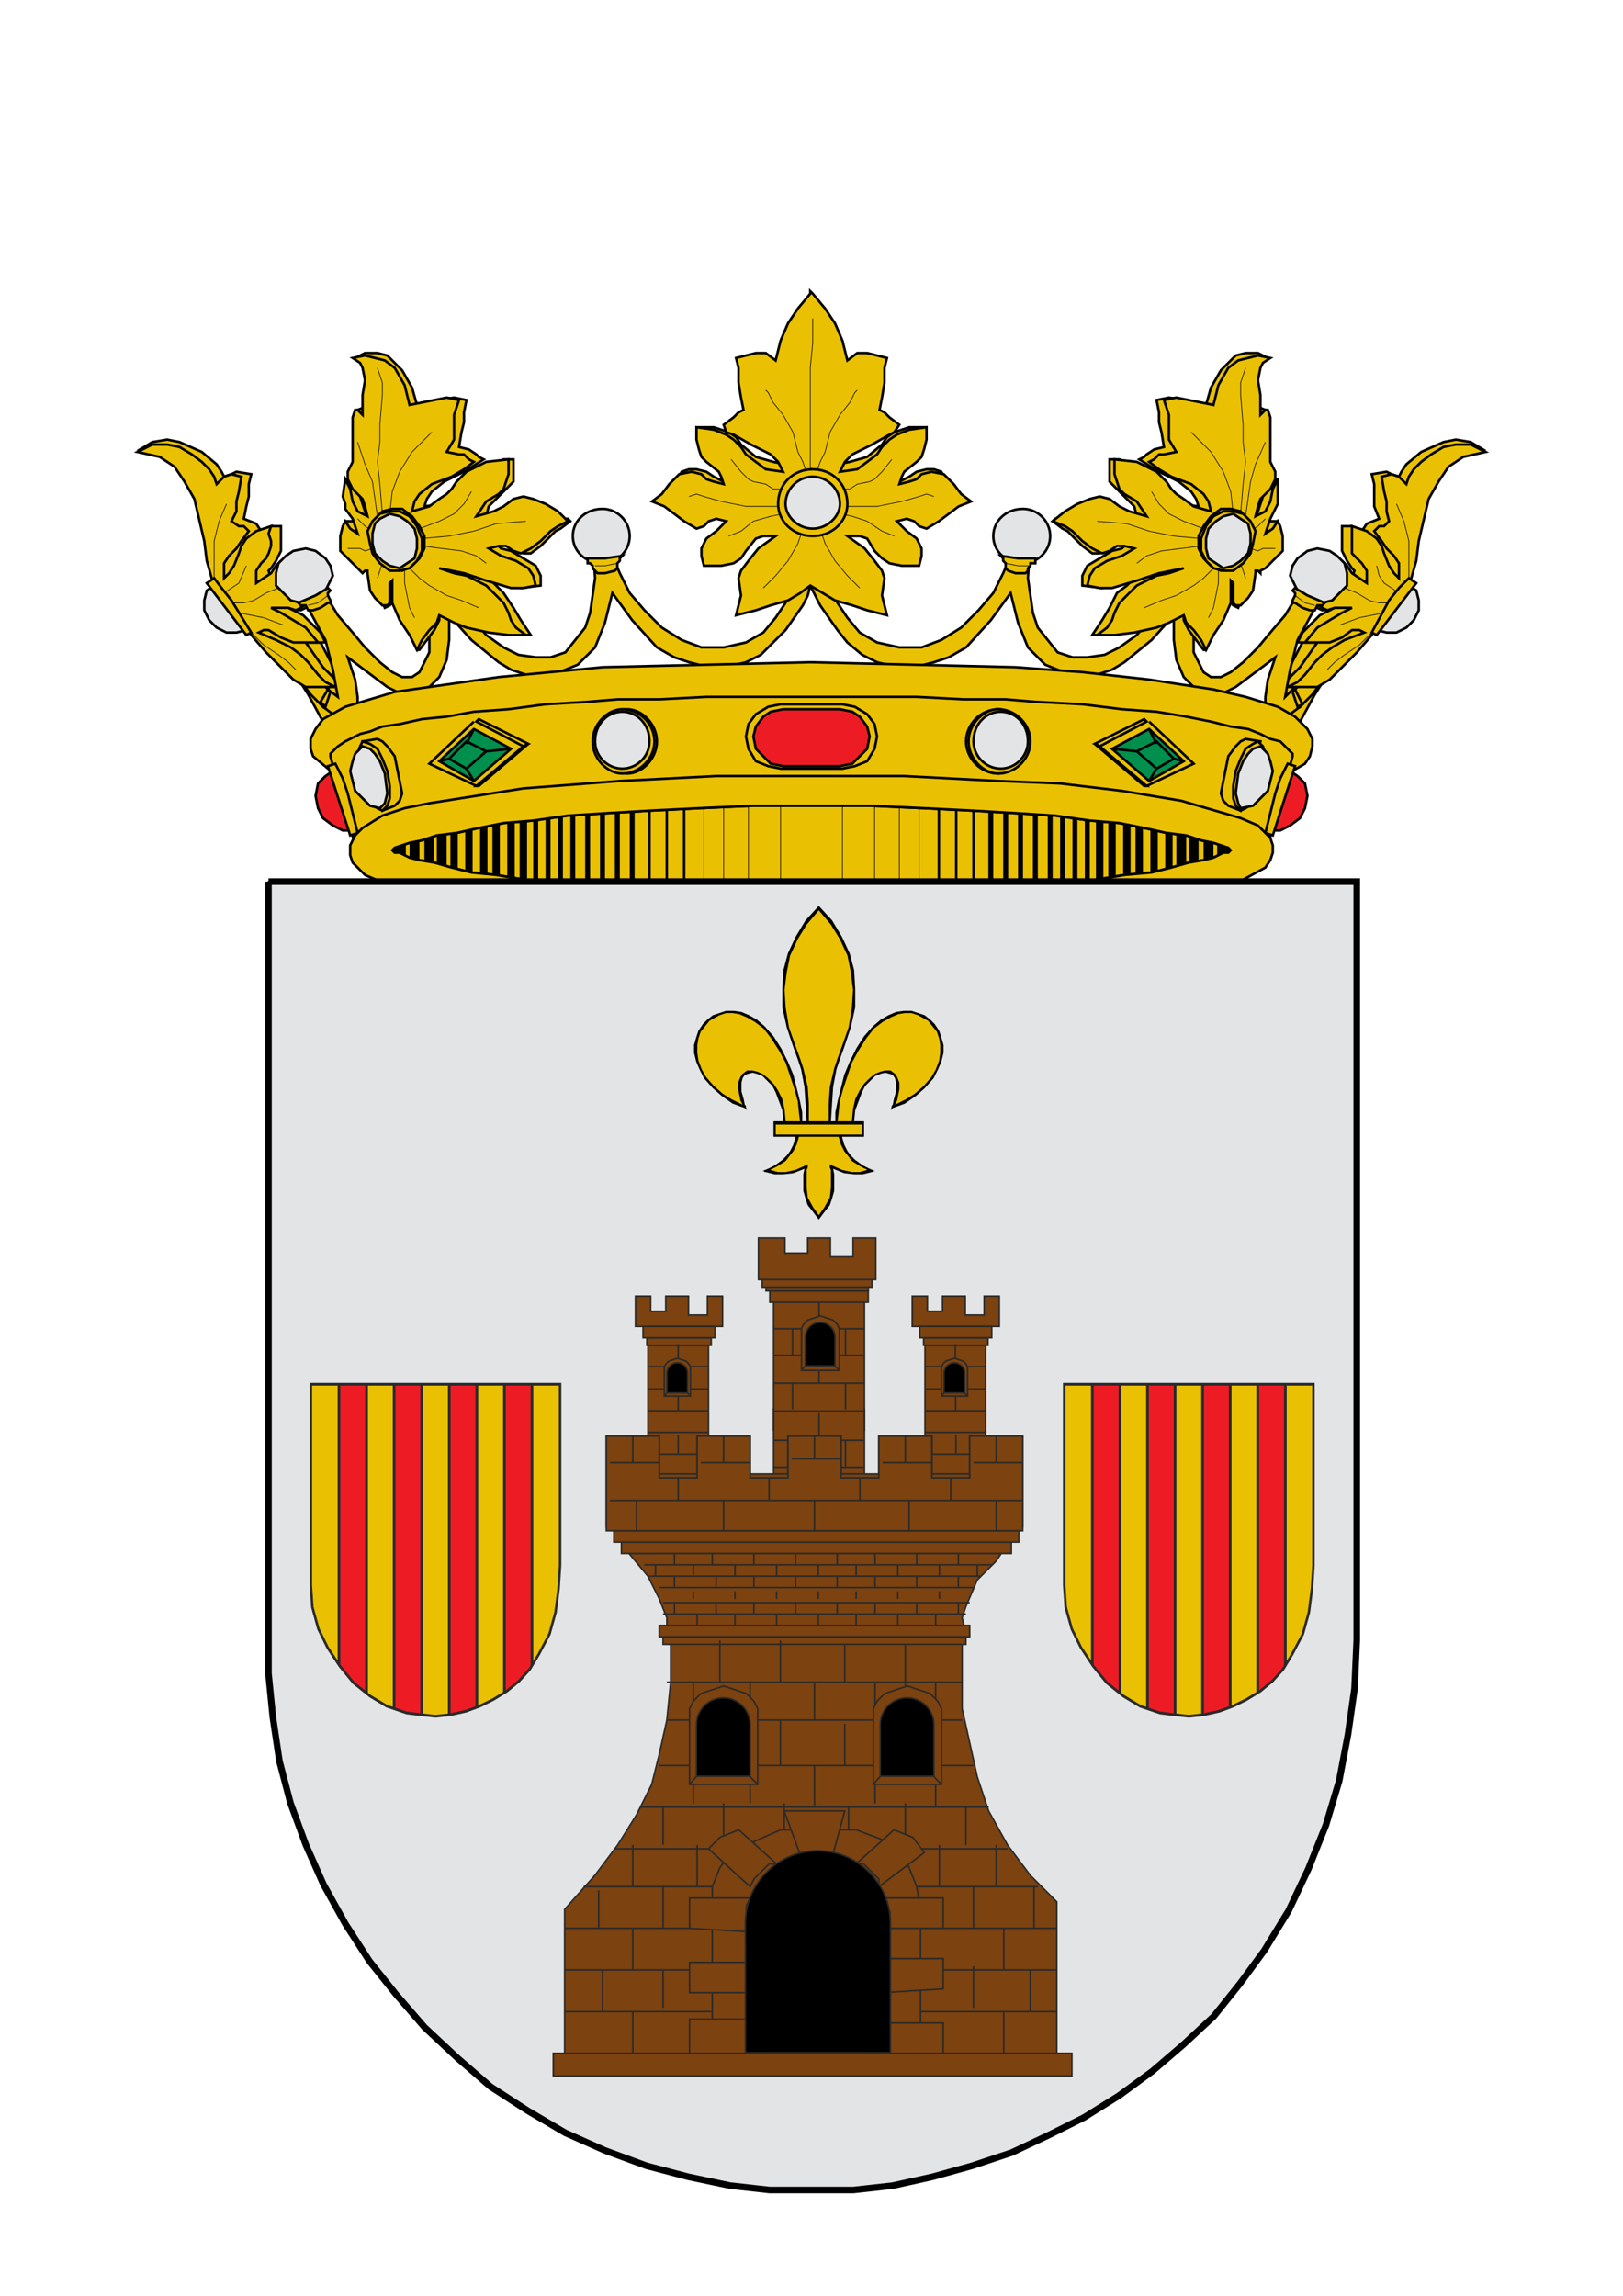 <?xml version="1.0" encoding="UTF-8"?>
<!DOCTYPE svg PUBLIC "-//W3C//DTD SVG 1.1//EN" "http://www.w3.org/Graphics/SVG/1.1/DTD/svg11.dtd">
<!-- Creator: CorelDRAW -->
<svg xmlns="http://www.w3.org/2000/svg" xml:space="preserve" width="210mm" height="297mm" style="shape-rendering:geometricPrecision; text-rendering:geometricPrecision; image-rendering:optimizeQuality; fill-rule:evenodd; clip-rule:evenodd"
viewBox="0 0 210 297"
 xmlns:xlink="http://www.w3.org/1999/xlink">
 <defs>
  <style type="text/css">
   <![CDATA[
    .str6 {stroke:#2A2A29;stroke-width:0.2}
    .str7 {stroke:#2A2A29;stroke-width:0.353}
    .str1 {stroke:black;stroke-width:0.086}
    .str0 {stroke:black;stroke-width:0.32}
    .str2 {stroke:black;stroke-width:0.64}
    .str8 {stroke:black;stroke-width:0.853}
    .str3 {stroke:black;stroke-width:0.96}
    .str4 {stroke:black;stroke-width:1.28}
    .str5 {stroke:black;stroke-width:1.6}
    .fil1 {fill:none}
    .fil8 {fill:black}
    .fil5 {fill:#008F4C}
    .fil7 {fill:#7C420F}
    .fil4 {fill:#E3E4E5}
    .fil0 {fill:#EAC102}
    .fil10 {fill:#ED1C24}
    .fil11 {fill:#2A2A29;fill-rule:nonzero}
    .fil9 {fill:black;fill-rule:nonzero}
    .fil2 {fill:#E3E4E5;fill-rule:nonzero}
    .fil3 {fill:#EAC102;fill-rule:nonzero}
    .fil6 {fill:#ED1C24;fill-rule:nonzero}
   ]]>
  </style>
     <clipPath id="id0">
      <path d="M56.347 179.076l0 0 -16.124 0 0 19.741 0 1.735 0 4.556 0.197 2.82 0.786 2.82 1.18 2.386 1.573 2.386 1.77 2.169 2.163 1.735 2.163 1.302 2.556 0.868 1.77 0.217 1.966 0.217 1.966 -0.217 1.966 -0.434 1.77 -0.651 1.77 -0.868 1.77 -1.085 1.573 -1.302 1.376 -1.519 1.18 -1.952 1.377 -2.603 0.786 -2.82 0.393 -3.037 0.197 -3.037 0 -1.952 0 -1.735 0 -19.741 -16.124 0 0 0z"/>
     </clipPath>
     <clipPath id="id1">
      <path d="M153.824 179.076l0 0 -16.124 0 0 19.741 0 1.735 0 4.556 0.197 2.82 0.786 2.82 1.18 2.386 1.573 2.386 1.77 2.169 2.163 1.735 2.163 1.302 2.556 0.868 1.77 0.217 1.966 0.217 1.966 -0.217 1.966 -0.434 1.77 -0.651 1.77 -0.868 1.77 -1.085 1.573 -1.302 1.376 -1.519 1.18 -1.952 1.377 -2.603 0.786 -2.82 0.393 -3.037 0.197 -3.037 0 -1.952 0 -1.735 0 -19.741 -16.124 0 0 0z"/>
     </clipPath>
 </defs>
 <g id="Capa_x0020_1">
  <g id="_179888048">
   <g>
    <polygon id="_185836192" class="fil0 str0" points="37.631,86.312 39.871,89.833 41.791,93.353 43.072,94.633 44.032,95.594 44.992,96.234 45.952,96.234 46.272,95.914 46.272,94.953 46.272,93.353 45.632,91.113 41.151,82.472 40.511,81.832 39.551,82.152 38.911,82.472 38.591,83.112 37.631,86.312 "/>
    <polygon id="_185836264" class="fil0 str0" points="41.791,91.433 42.432,89.193 41.151,87.272 39.231,84.712 37.311,81.832 35.391,78.311 34.751,77.991 33.79,77.991 33.15,78.311 33.15,78.951 36.031,83.752 38.271,87.272 40.191,89.833 41.791,91.433 "/>
    <polygon id="_185836336" class="fil0 str0" points="172.369,86.312 170.129,89.833 168.209,93.353 166.928,94.633 165.968,95.594 165.008,96.234 164.048,96.234 163.728,95.914 163.728,94.953 163.728,93.353 164.368,91.113 168.849,82.472 169.489,81.832 170.449,82.152 171.089,82.472 171.409,83.112 172.369,86.312 "/>
    <polygon id="_185836408" class="fil0 str0" points="167.248,89.193 168.209,91.433 169.809,89.833 171.729,87.272 173.969,83.752 176.85,78.951 176.85,78.311 176.21,77.991 175.25,77.991 174.609,78.311 172.689,81.832 170.449,84.712 168.849,87.272 167.248,89.193 "/>
    <polygon id="_185836480" class="fil0 str0" points="18.108,58.148 19.708,57.188 21.629,56.868 23.229,57.188 26.109,58.468 28.03,60.069 28.67,61.029 28.99,61.669 29.95,61.349 30.59,61.029 32.51,61.349 32.19,62.629 32.19,64.229 31.87,65.509 31.55,67.11 33.15,67.75 33.79,68.71 35.071,68.07 36.351,68.07 36.351,69.99 36.351,71.27 36.031,71.91 35.711,72.55 35.071,73.51 34.751,73.831 35.071,74.791 37.311,72.23 39.871,72.23 40.511,72.87 41.151,73.19 41.791,73.831 42.752,74.151 42.111,75.111 41.471,76.071 40.191,78.311 38.911,78.951 37.311,78.631 39.231,79.591 40.511,80.871 41.471,81.832 42.111,83.112 40.511,83.112 39.551,83.112 41.791,86.312 44.032,88.552 43.072,88.873 37.631,86.632 32.83,82.152 27.39,74.471 27.07,62.309 25.469,61.029 23.869,59.749 23.229,59.109 21.949,58.468 20.349,58.468 18.108,58.148 "/>
    <polygon id="_185836552" class="fil0 str0" points="17.788,58.468 20.669,59.109 22.589,60.389 23.869,62.309 25.149,64.549 26.429,69.99 26.749,72.55 27.39,74.791 32.51,82.152 34.43,84.392 36.351,86.312 37.951,87.912 39.551,88.873 40.831,88.873 41.471,88.873 42.111,88.873 43.392,88.873 42.111,88.233 41.151,87.272 39.871,85.672 38.911,84.712 37.631,83.752 35.711,82.792 33.47,81.832 34.111,81.511 34.751,81.511 36.351,82.472 37.951,83.112 39.231,83.112 41.151,83.112 39.551,81.192 37.951,80.231 36.351,79.271 35.071,78.631 36.351,78.631 37.311,78.631 38.271,78.951 38.911,78.631 39.871,77.991 40.511,76.711 40.831,75.431 41.791,74.151 40.511,73.51 39.231,72.87 37.951,72.23 36.351,72.55 35.711,73.19 35.071,74.151 34.111,74.791 33.15,75.431 33.15,73.831 33.79,72.87 34.43,72.23 34.751,71.59 35.071,70.63 35.071,69.99 34.751,69.03 35.071,68.07 33.15,68.71 31.87,69.67 31.23,70.63 30.91,71.59 30.27,73.19 29.63,74.151 28.99,74.791 28.99,73.51 28.99,72.87 29.63,71.91 30.59,70.95 31.23,69.99 32.19,68.71 31.55,68.07 30.91,68.07 29.95,67.43 30.59,66.15 30.59,64.869 30.91,63.589 31.23,61.669 29.95,61.349 28.99,61.669 28.03,62.629 27.709,61.669 27.07,60.709 26.109,59.749 24.829,58.788 23.229,57.828 21.629,57.508 19.708,57.508 17.788,58.468 "/>
    <polyline id="_185836624" class="fil1 str1" points="29.31,65.189 28.35,67.43 27.709,69.99 27.709,72.55 27.709,75.111 "/>
    <polyline id="_185836696" class="fil1 str1" points="31.87,73.19 30.91,75.431 28.99,76.711 "/>
    <polyline id="_185836768" class="fil1 str1" points="37.631,75.751 36.031,76.071 34.43,76.711 32.83,77.671 31.55,77.991 30.27,77.991 "/>
    <polyline id="_185836840" class="fil1 str1" points="30.91,79.271 34.111,79.911 36.671,80.871 "/>
    <polyline id="_185836912" class="fil1 str1" points="32.19,81.511 34.111,83.432 36.031,84.712 37.311,85.672 38.271,86.632 "/>
    <polygon id="_185836984" class="fil2 str0" points="31.87,81.511 31.87,81.511 30.59,81.832 29.31,81.832 28.03,81.192 27.07,80.231 26.429,78.951 26.429,77.671 26.749,76.391 27.709,75.751 27.709,75.751 31.87,81.511 "/>
    <polygon id="_185837056" class="fil3 str0" points="27.709,74.791 26.749,75.431 31.87,82.152 32.51,81.832 29.95,77.671 28.67,76.071 27.709,74.791 "/>
    <polygon id="_185837128" class="fil0 str0" points="191.892,58.148 190.292,57.188 188.371,56.868 186.771,57.188 183.891,58.468 181.97,60.069 181.33,61.029 181.01,61.669 180.05,61.349 179.41,61.029 177.49,61.349 177.81,62.629 177.81,64.229 177.81,65.509 178.45,67.11 176.85,67.75 176.21,68.71 174.93,68.07 173.649,68.07 173.649,69.99 173.649,71.27 173.969,71.91 174.289,72.55 174.93,73.51 175.25,73.831 174.93,74.791 172.689,72.23 170.129,72.23 169.489,72.87 168.849,73.19 168.209,73.831 167.248,74.151 167.888,75.111 168.529,76.071 169.809,78.311 171.089,78.951 172.689,78.631 170.769,79.591 169.489,80.871 168.529,81.832 167.888,83.112 169.489,83.112 170.449,83.112 168.209,86.312 165.968,88.552 166.928,88.873 172.369,86.632 177.17,82.152 182.611,74.471 182.93,62.309 184.531,61.029 186.131,59.749 186.771,59.109 188.051,58.468 189.651,58.468 191.892,58.148 "/>
    <polygon id="_185837200" class="fil0 str0" points="192.212,58.468 189.331,59.109 187.411,60.389 186.131,62.309 184.851,64.549 183.571,69.99 183.251,72.55 182.611,74.791 177.49,82.152 175.57,84.392 173.649,86.312 172.049,87.912 170.449,88.873 169.169,88.873 168.529,88.873 167.888,88.873 166.608,88.873 167.888,88.233 168.849,87.272 170.129,85.672 171.089,84.712 172.369,83.752 173.969,82.792 176.53,81.832 175.89,81.511 174.93,81.511 173.649,82.472 172.049,83.112 170.769,83.112 168.849,83.112 170.449,81.192 172.049,80.231 173.649,79.271 174.93,78.631 173.649,78.631 172.689,78.631 171.729,78.951 171.089,78.631 170.129,77.991 169.489,76.711 169.169,75.431 168.209,74.151 169.489,73.51 170.769,72.87 172.049,72.23 173.649,72.55 174.289,73.19 174.93,74.151 175.89,74.791 176.85,75.431 176.85,73.831 176.21,72.87 175.57,72.23 174.93,71.59 174.93,70.63 174.93,69.99 174.93,69.03 174.93,68.07 176.85,68.71 178.13,69.67 178.77,70.63 179.09,71.59 179.73,73.19 180.37,74.151 181.01,74.791 181.01,73.51 181.01,72.87 180.37,71.91 179.41,70.95 178.77,69.99 177.81,68.71 178.45,68.07 179.09,68.07 179.73,67.43 179.41,66.15 179.41,64.869 179.09,63.589 178.77,61.669 180.05,61.349 181.01,61.669 181.97,62.629 182.291,61.669 182.93,60.709 183.891,59.749 185.171,58.788 186.771,57.828 188.371,57.508 190.292,57.508 192.212,58.468 "/>
    <polyline id="_185837272" class="fil1 str1" points="180.69,65.189 181.65,67.43 182.291,69.99 182.291,72.55 182.291,75.111 "/>
    <polyline id="_185837344" class="fil1 str1" points="178.13,73.19 178.45,74.471 179.09,75.431 181.01,76.711 "/>
    <polyline id="_185837416" class="fil1 str1" points="172.369,75.751 173.969,76.071 175.57,76.711 177.17,77.671 178.45,77.991 179.73,77.991 "/>
    <polyline id="_185837488" class="fil1 str1" points="179.09,79.271 175.89,79.911 173.329,80.871 "/>
    <polyline id="_185837560" class="fil1 str1" points="177.81,81.511 175.89,83.432 173.969,84.712 172.689,85.672 171.729,86.632 "/>
    <polygon id="_185837632" class="fil2 str0" points="178.13,81.511 178.13,81.511 179.41,81.832 180.69,81.832 181.97,81.192 182.93,80.231 183.571,78.951 183.571,77.671 183.251,76.391 182.291,75.751 182.291,75.751 178.13,81.511 "/>
    <polygon id="_185837704" class="fil3 str0" points="182.291,74.791 183.251,75.431 178.13,82.152 177.49,81.832 179.73,77.671 181.01,76.071 182.291,74.791 "/>
    <polygon id="_185837776" class="fil0 str0" points="104.84,68.39 104.52,68.71 104.2,69.35 103.56,73.51 102.6,75.751 101.64,77.991 100.359,79.911 98.759,81.832 96.519,83.112 93.638,83.752 90.758,83.752 88.198,82.792 85.637,81.192 83.397,78.951 81.477,76.711 80.197,74.151 79.237,71.91 78.916,69.99 78.596,69.35 77.636,69.03 76.996,69.35 76.676,69.99 76.996,74.791 76.356,79.271 75.716,81.192 74.436,82.792 73.156,84.392 71.236,85.032 69.315,85.032 67.075,84.712 65.155,83.752 62.914,82.152 60.994,79.911 59.074,77.671 55.873,72.23 55.233,71.27 54.273,71.27 53.633,71.59 53.633,72.23 54.593,75.111 55.233,77.991 55.553,80.231 55.553,82.472 55.553,84.392 54.913,85.672 54.273,86.952 53.313,87.592 52.033,87.592 50.753,86.952 49.153,85.672 47.232,83.752 45.632,81.832 43.712,79.591 40.831,74.791 40.191,74.471 39.231,74.471 38.591,74.791 38.591,75.431 40.191,79.271 42.111,82.792 43.072,86.632 43.712,90.153 42.432,89.193 41.791,91.433 43.072,92.393 44.032,93.033 44.992,93.033 45.632,92.713 46.272,91.753 46.272,90.153 45.952,87.912 44.992,85.032 47.552,86.952 50.113,88.873 51.393,89.513 52.993,89.833 53.953,89.833 55.233,89.193 56.834,87.592 57.794,85.352 58.114,82.792 58.114,79.591 60.994,82.792 64.515,85.672 66.115,86.632 68.035,87.272 69.955,87.592 71.555,87.272 74.756,85.992 76.996,83.752 78.276,80.552 79.237,76.711 81.797,80.231 84.997,83.752 87.238,85.032 89.158,85.672 91.718,86.312 93.959,86.312 96.519,85.672 98.439,84.712 100.039,83.112 101.64,81.511 103.88,78.311 104.52,77.031 104.84,75.751 105.48,77.031 106.12,78.311 108.36,81.511 109.641,83.112 111.561,84.712 113.481,85.672 116.042,86.312 118.282,86.312 120.842,85.672 122.762,85.032 125.003,83.752 128.203,80.231 130.763,76.711 131.724,80.552 133.004,83.752 135.244,85.992 138.445,87.272 140.045,87.592 141.965,87.272 143.885,86.632 145.485,85.672 149.006,82.792 151.886,79.591 151.886,82.792 152.206,85.352 153.166,87.592 154.767,89.193 156.047,89.833 157.007,89.833 158.607,89.513 159.887,88.873 162.448,86.952 165.008,85.032 164.048,87.912 163.728,90.153 163.728,91.753 164.368,92.713 165.008,93.033 165.968,93.033 166.928,92.393 168.209,91.433 167.248,89.193 166.288,90.153 166.928,86.632 167.888,82.792 169.809,79.271 171.409,75.431 171.409,74.791 170.769,74.471 169.809,74.471 169.169,74.791 166.288,79.591 164.368,81.832 162.768,83.752 160.848,85.672 159.247,86.952 157.967,87.592 156.687,87.592 155.727,86.952 155.087,85.672 154.447,84.392 154.447,82.472 154.447,80.231 154.767,77.991 155.407,75.111 156.367,72.23 156.367,71.59 155.727,71.27 154.767,71.27 154.127,72.23 150.926,77.671 149.006,79.911 147.086,82.152 144.845,83.752 142.925,84.712 140.685,85.032 138.765,85.032 136.844,84.392 135.564,82.792 134.284,81.192 133.644,79.271 133.004,74.791 133.324,69.99 133.004,69.35 132.364,69.03 131.724,69.35 131.084,69.99 130.763,71.91 129.803,74.151 128.523,76.711 126.603,78.951 124.363,81.192 121.802,82.792 119.242,83.752 116.362,83.752 113.481,83.112 111.241,81.832 109.641,79.911 108.36,77.991 107.4,75.751 106.44,73.51 105.8,69.35 105.48,68.71 104.84,68.39 "/>
    <path id="_185837848" class="fil4 str0" d="M135.884 69.35c0,1.92 -1.6,3.521 -3.521,3.521 -2.24,0 -3.841,-1.6 -3.841,-3.521 0,-1.92 1.6,-3.52 3.841,-3.52 1.92,0 3.521,1.6 3.521,3.52z"/>
    <polygon id="_185837920" class="fil0 str0" points="129.483,71.91 131.724,72.23 133.964,72.23 133.964,72.87 133.324,72.87 133.324,73.19 133.004,73.51 133.004,73.831 132.684,74.151 131.404,74.151 130.443,73.831 130.124,73.51 130.124,73.19 130.124,72.87 129.803,72.55 129.803,72.23 129.483,71.91 "/>
    <path id="_185837992" class="fil4 str0" d="M81.477 69.35c0,1.92 -1.6,3.521 -3.521,3.521 -2.24,0 -3.841,-1.6 -3.841,-3.521 0,-1.92 1.6,-3.52 3.841,-3.52 1.92,0 3.521,1.6 3.521,3.52z"/>
    <polygon id="_185838064" class="fil0 str0" points="80.517,71.91 78.276,72.23 76.036,72.23 76.036,72.87 76.356,72.87 76.676,73.19 76.676,73.51 76.996,73.831 77.316,74.151 78.276,74.151 79.557,73.831 79.876,73.51 79.876,73.19 79.876,72.87 80.197,72.55 80.197,72.23 80.517,71.91 "/>
    <polygon id="_185838136" class="fil4 str0" points="35.711,75.751 36.671,76.711 37.631,77.671 38.911,77.991 40.511,77.671 41.791,77.031 42.432,75.751 43.072,74.471 42.752,73.19 42.111,72.23 40.831,71.27 39.551,70.95 37.951,71.27 36.991,71.91 36.031,72.87 35.711,74.151 35.711,75.751 "/>
    <polygon id="_185838208" class="fil0 str0" points="42.432,76.071 40.831,77.031 38.591,77.991 38.911,78.311 39.231,78.311 39.551,78.311 39.871,78.951 40.511,78.951 41.471,78.631 42.432,77.991 42.752,77.991 42.752,77.671 42.432,77.031 42.432,76.711 42.752,76.391 42.432,76.071 "/>
    <polygon id="_185838280" class="fil4 str0" points="174.289,75.751 173.329,76.711 172.369,77.671 171.089,77.991 169.489,77.671 168.209,77.031 167.568,75.751 166.928,74.471 167.248,73.19 167.888,72.23 169.169,71.27 170.449,70.95 172.049,71.27 173.009,71.91 173.969,72.87 174.289,74.151 174.289,75.751 "/>
    <polygon id="_185838352" class="fil0 str0" points="167.568,76.071 169.169,77.031 171.409,77.991 171.089,78.311 170.769,78.311 170.449,78.311 170.129,78.951 169.489,78.951 168.529,78.631 167.568,77.991 167.248,77.991 167.248,77.671 167.568,77.031 167.568,76.711 167.248,76.391 167.568,76.071 "/>
    <polygon id="_185838424" class="fil0 str0" points="90.438,55.268 90.438,55.268 91.078,55.268 92.358,55.268 94.279,55.908 95.239,56.548 95.879,57.508 97.799,59.109 100.039,59.749 101.64,60.069 102.28,60.069 102.6,60.069 100.359,66.79 87.878,61.669 87.878,61.669 88.198,61.029 89.158,60.709 90.118,60.709 91.398,61.029 92.358,61.669 93.638,62.309 95.239,61.989 90.438,55.268 "/>
    <polygon id="_185838496" class="fil0 str0" points="119.562,55.268 119.562,55.268 118.922,55.268 117.642,55.268 115.721,55.908 114.761,56.548 114.121,57.508 112.201,59.109 109.961,59.749 108.36,60.069 107.72,60.069 107.4,60.069 109.641,66.79 122.122,61.669 122.122,61.669 121.802,61.029 120.842,60.709 119.882,60.709 118.602,61.029 117.642,61.669 116.362,62.309 114.761,61.989 119.562,55.268 "/>
    <polygon id="_185838568" class="fil0 str0" points="104.84,37.986 103.24,39.906 101.96,41.826 101,44.067 100.359,46.627 99.079,45.667 97.799,45.667 96.519,45.987 95.239,46.307 95.559,47.587 95.559,49.507 95.879,51.428 96.199,53.028 95.559,53.348 94.919,53.988 93.638,54.948 93.959,55.908 94.919,56.228 97.159,57.508 99.719,58.788 100.679,59.749 101.32,61.029 99.079,60.709 97.799,59.749 96.519,58.788 95.879,57.828 94.919,56.868 93.959,56.228 92.358,55.588 90.118,55.268 90.118,56.868 90.438,58.148 90.758,59.109 91.398,59.749 92.998,61.029 93.318,61.669 93.638,62.629 92.358,62.309 91.398,61.989 90.758,61.349 89.478,61.029 87.878,61.349 86.597,62.629 85.637,63.909 84.357,64.869 85.957,65.509 87.238,66.469 88.518,67.43 90.118,68.39 91.078,68.07 91.718,67.43 92.678,67.11 93.959,67.43 93.318,68.07 92.678,68.71 91.398,69.67 90.758,70.95 90.758,71.91 91.078,73.19 93.318,73.19 94.919,72.87 95.879,72.23 96.519,71.27 97.799,69.67 98.759,69.35 100.359,69.35 98.119,70.95 96.839,72.55 95.879,73.831 95.559,74.791 95.879,77.031 95.559,78.311 95.239,79.591 97.799,78.951 99.719,78.311 101.96,77.671 103.56,76.711 104.84,75.751 106.44,76.711 108.04,77.671 110.281,78.311 112.201,78.951 114.761,79.591 114.441,78.311 114.121,77.031 114.441,74.791 114.121,73.831 113.161,72.55 111.881,70.95 109.641,69.35 111.241,69.35 112.201,69.67 113.161,71.27 114.121,72.23 115.081,72.87 116.682,73.19 118.922,73.19 119.242,71.91 119.242,70.95 118.602,69.67 117.322,68.71 116.682,68.07 116.042,67.43 117.322,67.11 118.282,67.43 118.922,68.07 119.882,68.39 121.482,67.43 122.762,66.469 124.043,65.509 125.643,64.869 124.363,63.909 123.403,62.629 122.122,61.349 120.522,61.029 119.242,61.349 118.602,61.989 117.642,62.309 116.362,62.629 116.682,61.669 117.002,61.029 118.602,59.749 119.242,59.109 119.562,58.148 119.882,56.868 119.882,55.268 117.642,55.588 116.042,56.228 115.081,56.868 114.121,57.828 113.481,58.788 112.201,59.749 110.921,60.709 108.68,61.029 109.321,59.749 110.281,58.788 112.841,57.508 115.081,56.228 115.721,55.908 116.362,54.948 115.081,53.988 114.441,53.348 113.801,53.028 114.121,51.428 114.441,49.507 114.441,47.587 114.761,46.307 113.481,45.987 112.201,45.667 110.921,45.667 109.641,46.627 109.001,44.067 108.04,41.826 106.76,39.906 105.16,37.986 104.84,37.666 104.84,37.986 "/>
    <polyline id="_185838640" class="fil1 str1" points="105.16,61.349 105.16,61.029 104.84,60.389 104.84,59.429 104.84,58.148 104.84,54.948 104.84,51.107 104.84,47.587 105.16,44.386 105.16,43.106 105.16,42.146 105.16,41.506 105.16,41.186 "/>
    <polyline id="_185838712" class="fil1 str1" points="103.88,68.39 103.24,70.31 101.96,72.55 100.359,74.471 98.759,76.071 "/>
    <polyline id="_185838784" class="fil1 str1" points="101.32,66.469 99.719,66.79 97.479,67.43 95.879,68.71 94.279,69.35 "/>
    <polyline id="_185838856" class="fil1 str1" points="101,65.509 98.759,65.509 96.519,65.509 93.318,64.869 91.078,64.229 90.118,63.909 89.158,64.229 "/>
    <polyline id="_185838928" class="fil1 str1" points="101.32,63.589 101,63.269 100.039,63.269 99.079,62.629 97.479,62.309 96.839,61.989 95.879,61.029 94.599,59.429 "/>
    <polyline id="_185839000" class="fil1 str1" points="104.2,61.029 104.2,60.709 103.88,59.749 103.24,58.468 102.6,55.908 101.32,53.668 100.039,52.068 99.399,50.788 99.079,50.467 "/>
    <polyline id="_185839072" class="fil1 str1" points="106.12,68.39 106.76,70.31 108.04,72.55 109.641,74.471 111.241,76.071 "/>
    <polyline id="_185839144" class="fil1 str1" points="108.68,66.469 110.281,66.79 112.201,67.43 114.121,68.71 115.721,69.35 "/>
    <polyline id="_185839216" class="fil1 str1" points="109.001,65.509 111.241,65.509 113.481,65.509 116.682,64.869 118.922,64.229 119.882,63.909 120.842,64.229 "/>
    <polyline id="_185839288" class="fil1 str1" points="108.68,63.589 109.001,63.269 109.961,63.269 110.921,62.629 112.521,62.309 113.161,61.989 114.121,61.029 115.401,59.429 "/>
    <polyline id="_185839360" class="fil1 str1" points="105.8,61.029 105.8,60.709 106.12,59.749 106.76,58.468 107.4,55.908 108.68,53.668 109.961,52.068 110.601,50.788 110.921,50.467 "/>
    <path id="_185839432" class="fil0 str0" d="M109.641 65.189c0,2.24 -1.92,4.16 -4.481,4.16 -2.56,0 -4.481,-1.92 -4.481,-4.16 0,-2.56 1.92,-4.481 4.481,-4.481 2.56,0 4.481,1.92 4.481,4.481z"/>
    <path id="_185839504" class="fil4 str0" d="M108.68 65.189c0,1.6 -1.6,3.2 -3.521,3.2 -1.92,0 -3.52,-1.6 -3.52,-3.2 0,-1.92 1.6,-3.521 3.52,-3.521 1.92,0 3.521,1.6 3.521,3.521z"/>
    <polygon id="_185839576" class="fil0 str0" points="104.84,85.672 91.398,85.992 77.956,86.312 64.515,87.592 57.794,88.552 51.073,89.513 47.872,90.473 44.672,91.433 41.791,93.033 40.831,94.313 40.191,95.594 40.191,96.874 40.511,97.834 42.432,99.434 44.672,100.714 46.912,101.674 52.033,102.955 56.834,103.915 67.075,105.195 77.636,105.835 87.878,106.155 103.88,106.475 119.882,106.475 135.884,105.515 151.886,103.915 156.367,103.274 160.528,102.314 165.008,101.034 168.849,98.794 169.489,97.834 169.809,96.554 169.809,95.594 169.169,94.313 167.568,92.713 165.328,91.433 161.168,90.153 157.007,89.193 148.686,87.912 140.045,86.952 131.404,86.312 118.282,85.992 104.84,85.672 "/>
    <polygon id="_185839648" class="fil0 str0" points="104.84,90.153 97.799,90.153 91.398,90.153 85.317,90.473 79.876,90.473 76.036,90.793 70.595,91.113 65.795,91.753 61.314,92.073 57.794,92.713 54.593,93.033 51.713,93.673 49.472,93.993 47.872,94.633 46.592,94.953 44.672,95.914 43.712,96.554 43.392,96.874 43.072,97.194 42.752,97.514 42.752,97.834 45.952,109.355 57.154,109.355 152.846,109.355 164.048,109.355 167.248,97.834 167.248,97.514 166.928,97.194 166.608,96.874 165.648,95.914 164.368,95.594 163.088,94.953 163.088,94.953 161.488,94.313 159.247,93.993 156.687,93.353 153.487,92.713 149.646,92.073 145.166,91.753 140.045,91.113 133.964,90.793 133.964,90.793 130.124,90.473 124.683,90.473 118.602,90.153 112.201,90.153 104.84,90.153 "/>
    <path id="_185839720" class="fil0 str0" d="M133.004 95.914c0,2.24 -1.92,4.16 -3.841,4.16 -2.24,0 -4.161,-1.92 -4.161,-4.16 0,-2.24 1.92,-4.161 4.161,-4.161 1.92,0 3.841,1.92 3.841,4.161z"/>
    <path id="_185839792" class="fil0 str0" d="M133.324 95.914c0,2.24 -1.92,4.16 -4.16,4.16 -1.92,0 -3.841,-1.92 -3.841,-4.16 0,-2.24 1.92,-4.161 3.841,-4.161 2.24,0 4.16,1.92 4.16,4.161z"/>
    <path id="_185839864" class="fil4 str0" d="M133.004 95.914c0,1.92 -1.6,3.52 -3.521,3.52 -1.92,0 -3.521,-1.6 -3.521,-3.52 0,-2.24 1.6,-3.841 3.521,-3.841 1.92,0 3.521,1.6 3.521,3.841z"/>
    <path id="_185839936" class="fil0 str0" d="M84.997 95.914c0,2.24 -1.92,4.16 -3.841,4.16 -2.24,0 -4.161,-1.92 -4.161,-4.16 0,-2.24 1.92,-4.161 4.161,-4.161 1.92,0 3.841,1.92 3.841,4.161z"/>
    <path id="_185839960" class="fil0 str0" d="M84.677 95.914c0,2.24 -1.92,4.16 -4.16,4.16 -1.92,0 -3.841,-1.92 -3.841,-4.16 0,-2.24 1.92,-4.161 3.841,-4.161 2.24,0 4.16,1.92 4.16,4.161z"/>
    <path id="_185839984" class="fil4 str0" d="M84.037 95.914c0,1.92 -1.6,3.52 -3.521,3.52 -1.92,0 -3.521,-1.6 -3.521,-3.52 0,-2.24 1.6,-3.841 3.521,-3.841 1.92,0 3.521,1.6 3.521,3.841z"/>
    <polygon id="_185840008" class="fil1 str0" points="68.355,96.234 61.954,93.033 61.634,93.353 67.715,96.554 "/>
    <polygon id="_185840032" class="fil1 str0" points="68.355,96.234 61.954,101.674 61.634,101.674 67.715,96.554 "/>
    <polyline id="_185840056" class="fil1 str0" points="61.634,101.674 55.553,98.794 61.314,93.353 "/>
    <polygon id="_185840080" class="fil5 str0" points="66.115,96.874 61.314,101.034 56.834,98.474 61.314,94.313 "/>
    <polygon id="_185840104" class="fil1 str0" points="62.914,97.194 60.354,99.434 58.114,98.154 60.354,95.914 "/>
    <line id="_185840128" class="fil1 str0" x1="61.314" y1="101.034" x2="60.354" y2= "99.434" />
    <line id="_185840152" class="fil1 str0" x1="56.834" y1="98.474" x2="58.114" y2= "98.154" />
    <line id="_185840176" class="fil1 str0" x1="62.914" y1="97.194" x2="66.115" y2= "96.874" />
    <line id="_185840200" class="fil1 str0" x1="60.354" y1="96.234" x2="61.314" y2= "94.313" />
    <polygon id="_185840224" class="fil1 str0" points="141.645,96.234 148.046,93.033 148.366,93.353 142.285,96.554 "/>
    <polygon id="_185840248" class="fil1 str0" points="141.645,96.234 148.046,101.674 148.366,101.674 142.285,96.554 "/>
    <polyline id="_185840272" class="fil1 str0" points="148.366,101.674 154.447,98.794 148.686,93.353 "/>
    <polygon id="_185840296" class="fil5 str0" points="143.885,96.874 148.686,101.034 153.166,98.474 148.686,94.313 "/>
    <polygon id="_185840320" class="fil1 str0" points="147.086,97.194 149.646,99.434 151.886,98.154 149.646,95.914 "/>
    <line id="_185840344" class="fil1 str0" x1="148.686" y1="101.034" x2="149.646" y2= "99.434" />
    <line id="_185840368" class="fil1 str0" x1="153.166" y1="98.474" x2="151.886" y2= "98.154" />
    <line id="_185840392" class="fil1 str0" x1="147.086" y1="97.194" x2="143.885" y2= "96.874" />
    <line id="_185840416" class="fil1 str0" x1="149.646" y1="96.234" x2="148.686" y2= "94.313" />
    <polygon id="_185840440" class="fil3 str0" points="101,91.113 109.001,91.113 110.601,91.433 112.201,92.393 113.161,93.673 113.481,95.273 113.161,96.874 112.201,98.474 110.601,99.114 109.001,99.434 101,99.434 99.399,99.114 97.799,98.474 96.839,96.874 96.519,95.273 96.839,93.673 97.799,92.393 99.399,91.433 101,91.113 "/>
    <polygon id="_185840464" class="fil6 str0" points="101.32,91.753 108.68,91.753 110.281,92.073 111.241,92.713 112.201,93.993 112.521,95.273 112.201,96.874 111.241,97.834 110.281,98.794 108.68,99.114 101.32,99.114 99.719,98.794 98.759,97.834 97.799,96.874 97.479,95.273 97.799,93.993 98.759,92.713 99.719,92.073 101.32,91.753 "/>
    <path id="_185840488" class="fil0 str0" d="M42.432 89.193l-0.96 1.6 0.64 0.64 0.64 -1.92 -0.32 -0.32 0 0zm125.137 0l0 0 -0.32 0.32 0.64 1.92 0.64 -0.32 -0.96 -1.92 0 0z"/>
    <polygon id="_185840512" class="fil0 str0" points="45.952,46.307 47.232,45.667 48.832,45.667 50.113,45.987 52.033,47.907 53.313,50.147 53.953,52.388 56.834,51.748 58.754,51.428 60.354,51.748 60.034,53.348 60.034,54.628 59.714,55.908 59.394,57.828 60.674,58.148 61.634,58.788 61.954,59.109 62.594,59.429 60.034,61.029 57.474,62.309 55.873,63.589 55.233,64.549 54.913,65.509 59.714,64.869 60.994,63.269 62.274,61.349 63.874,60.069 65.155,59.429 66.435,59.429 66.435,61.029 66.435,62.309 65.795,62.949 65.155,63.589 63.874,64.869 63.234,65.509 62.914,66.79 64.195,66.79 66.115,66.79 69.635,66.79 71.236,66.79 72.516,67.11 73.476,67.11 73.796,67.43 72.516,68.39 71.876,68.71 70.595,69.99 69.955,70.63 68.675,71.59 67.715,71.59 66.755,70.95 66.115,70.31 65.155,69.99 64.195,70.31 64.195,70.31 64.835,70.95 66.115,71.27 67.715,72.23 69.315,73.19 69.955,74.471 69.955,75.431 69.955,75.751 67.395,76.071 65.475,75.751 64.195,75.111 62.914,74.471 64.195,75.751 65.155,76.711 66.435,78.631 67.395,80.231 68.035,81.192 68.675,82.152 68.035,82.152 64.515,81.832 61.954,81.192 59.394,79.911 56.834,79.271 56.834,80.231 56.193,81.511 55.233,82.792 54.273,84.072 53.953,84.072 51.073,77.671 50.753,77.991 50.433,78.311 49.792,78.631 46.592,70.63 45.632,69.99 44.992,69.35 44.992,68.39 44.672,67.43 45.312,67.43 45.632,67.43 46.272,67.43 44.992,64.229 44.672,61.989 45.632,62.309 45.952,62.629 46.272,63.269 46.912,65.189 47.552,67.11 49.153,61.989 46.272,53.028 47.872,52.388 47.872,51.748 47.872,50.788 48.192,49.187 48.192,48.547 48.192,47.587 47.232,46.947 45.952,46.307 "/>
    <polygon id="_185840536" class="fil0 str0" points="45.632,46.307 47.232,45.987 48.512,46.307 49.792,46.627 51.073,47.587 52.353,49.827 52.993,52.388 56.193,51.748 57.794,51.428 59.394,51.748 58.754,53.668 58.754,55.268 58.754,56.868 57.794,58.468 59.394,58.788 60.034,58.788 60.674,59.429 61.314,59.749 60.034,60.709 58.434,61.669 55.873,62.629 54.273,63.909 53.633,64.869 53.313,66.15 55.553,65.509 56.834,64.549 57.794,63.909 58.434,63.269 59.074,62.309 59.714,61.669 60.354,61.029 62.914,59.749 65.795,59.429 65.795,61.349 65.475,62.309 65.155,63.269 64.515,63.909 62.914,64.869 62.274,65.829 61.634,66.79 63.874,66.15 65.155,65.509 66.435,64.549 67.715,64.229 68.995,64.549 70.595,65.189 72.196,66.15 73.476,67.43 72.196,68.07 71.236,68.71 69.955,69.99 68.675,70.95 67.395,71.59 66.435,71.27 65.475,70.63 64.515,70.63 63.234,70.95 64.835,71.91 66.755,72.55 68.355,73.51 68.995,74.471 69.315,75.751 67.715,76.071 66.115,76.071 62.914,75.111 60.034,74.151 56.834,73.51 58.754,74.151 60.354,74.471 62.914,75.751 64.195,77.031 65.155,77.991 65.795,79.271 66.115,80.231 66.755,81.192 68.035,82.152 65.795,82.152 63.234,81.832 60.354,81.192 58.754,80.552 56.834,79.591 56.513,80.552 55.553,81.511 54.593,82.792 53.953,84.072 52.993,82.152 51.713,80.231 50.753,77.991 50.753,76.391 50.753,75.111 50.433,75.431 50.433,76.711 50.433,77.991 50.113,78.311 49.472,78.311 48.512,77.351 47.872,76.391 47.552,74.151 47.552,73.831 47.232,73.831 46.912,74.151 46.592,73.831 46.272,73.51 45.312,72.55 44.032,71.27 44.032,70.31 44.032,69.35 44.352,68.07 44.672,67.43 45.312,68.39 46.272,69.03 45.632,67.11 44.672,65.829 44.672,65.189 44.352,64.229 44.672,61.989 45.312,63.269 45.632,64.869 46.272,66.15 47.552,66.79 47.232,65.509 46.912,64.549 45.632,63.269 45.312,62.629 44.992,61.989 44.992,61.029 45.632,59.749 45.632,58.788 45.632,57.508 45.632,54.948 45.632,53.988 45.952,53.028 46.272,53.028 46.912,53.668 46.912,51.107 47.232,49.187 46.912,47.587 46.592,46.947 45.632,46.307 "/>
    <polyline id="_185840560" class="fil1 str1" points="49.472,66.469 49.153,62.629 48.832,59.749 49.153,57.188 49.153,54.948 49.472,51.107 49.472,49.507 48.832,47.587 "/>
    <polyline id="_185840584" class="fil1 str1" points="55.873,55.908 53.313,58.468 51.713,61.029 50.753,63.589 50.433,66.469 "/>
    <polyline id="_185840608" class="fil1 str1" points="54.593,69.67 58.114,69.35 61.314,68.71 64.195,67.75 68.035,67.43 "/>
    <polyline id="_185840632" class="fil1 str1" points="54.273,68.39 56.834,67.43 58.754,66.469 60.034,65.189 60.994,63.589 "/>
    <polyline id="_185840656" class="fil1 str1" points="54.593,70.63 57.154,70.95 59.714,71.27 61.634,71.91 62.914,72.87 "/>
    <polyline id="_185840680" class="fil1 str1" points="52.993,73.51 54.273,74.791 55.553,75.751 57.794,77.031 59.714,77.671 61.954,78.631 "/>
    <polyline id="_185840704" class="fil1 str1" points="52.353,73.51 52.353,75.431 52.673,77.031 52.993,78.631 53.633,79.911 "/>
    <line id="_185840728" class="fil1 str1" x1="49.472" y1="72.87" x2="48.832" y2= "74.791" />
    <polyline id="_185840752" class="fil1 str1" points="48.192,70.95 47.232,71.27 46.592,70.95 45.952,70.95 44.992,70.95 "/>
    <polyline id="_185840776" class="fil1 str1" points="48.192,68.71 47.232,68.07 46.272,67.11 "/>
    <polyline id="_185840800" class="fil1 str1" points="48.832,66.79 48.192,62.309 47.232,60.069 46.272,57.188 "/>
    <polygon id="_185840824" class="fil0 str0" points="48.512,71.59 49.472,72.87 50.753,73.51 52.033,73.831 53.313,73.19 54.273,72.23 54.913,70.95 54.913,69.35 54.273,68.07 53.313,66.79 52.033,65.829 50.753,65.829 49.472,66.15 48.512,67.43 47.872,68.71 47.872,69.99 48.512,71.59 "/>
    <polygon id="_185840848" class="fil0 str0" points="48.192,71.59 49.153,72.87 50.433,73.831 51.713,73.831 52.993,73.51 53.953,72.55 54.593,71.27 54.593,69.67 53.953,68.07 52.993,66.79 51.713,66.15 50.433,66.15 49.153,66.469 48.192,67.43 47.552,68.71 47.872,70.31 48.192,71.59 "/>
    <polygon id="_185840872" class="fil4 str0" points="48.512,71.59 49.472,72.55 50.433,73.19 51.713,73.51 52.673,72.87 53.633,72.23 53.953,70.95 53.953,69.67 53.633,68.39 52.673,67.43 51.713,66.79 50.433,66.469 49.153,67.11 48.512,67.75 48.192,69.03 48.192,70.31 48.512,71.59 "/>
    <polygon id="_185840896" class="fil0 str0" points="164.048,46.307 162.768,45.667 161.168,45.667 159.887,45.987 157.967,47.907 156.687,50.147 156.047,52.388 153.166,51.748 151.246,51.428 149.646,51.748 149.966,53.348 149.966,54.628 150.286,55.908 150.606,57.828 149.326,58.148 148.366,58.788 148.046,59.109 147.406,59.429 149.966,61.029 152.526,62.309 154.127,63.589 154.767,64.549 155.087,65.509 150.286,64.869 149.006,63.269 147.726,61.349 146.126,60.069 144.845,59.429 143.565,59.429 143.565,61.029 143.565,62.309 144.205,62.949 144.845,63.589 146.126,64.869 146.766,65.509 147.086,66.79 145.805,66.79 143.885,66.79 140.365,66.79 138.765,66.79 137.484,67.11 136.524,67.11 136.204,67.43 137.484,68.39 138.125,68.71 139.405,69.99 140.045,70.63 141.325,71.59 142.285,71.59 143.245,70.95 143.885,70.31 144.845,69.99 145.805,70.31 145.805,70.31 145.166,70.95 143.885,71.27 142.285,72.23 140.685,73.19 140.045,74.471 140.045,75.431 140.045,75.751 142.605,76.071 144.525,75.751 145.805,75.111 147.086,74.471 145.805,75.751 144.525,76.711 143.565,78.631 142.605,80.231 141.965,81.192 141.325,82.152 141.965,82.152 145.485,81.832 148.046,81.192 150.606,79.911 153.166,79.271 153.166,80.231 153.807,81.511 154.767,82.792 155.727,84.072 156.047,84.072 158.927,77.671 159.247,77.991 159.567,78.311 160.208,78.631 163.408,70.63 164.368,69.99 165.008,69.35 165.008,68.39 165.328,67.43 164.688,67.43 164.368,67.43 163.728,67.43 165.008,64.229 165.328,61.989 164.368,62.309 164.048,62.629 163.728,63.269 163.088,65.189 162.448,67.11 160.848,61.989 163.728,53.028 162.128,52.388 162.128,51.748 162.128,50.788 161.808,49.187 161.488,48.547 161.808,47.587 162.768,46.947 164.048,46.307 "/>
    <polygon id="_185840920" class="fil0 str0" points="164.368,46.307 162.768,45.987 161.488,46.307 160.208,46.627 158.927,47.587 157.647,49.827 157.007,52.388 153.807,51.748 152.206,51.428 150.606,51.748 151.246,53.668 151.246,55.268 151.246,56.868 152.206,58.468 150.606,58.788 149.966,58.788 149.326,59.429 148.686,59.749 149.966,60.709 151.566,61.669 154.127,62.629 155.727,63.909 156.367,64.869 156.687,66.15 154.447,65.509 153.166,64.549 152.206,63.909 151.566,63.269 150.926,62.309 150.286,61.669 149.646,61.029 147.086,59.749 144.205,59.429 144.205,61.349 144.525,62.309 144.845,63.269 145.485,63.909 147.086,64.869 147.726,65.829 148.366,66.79 146.126,66.15 144.845,65.509 143.565,64.549 142.285,64.229 141.005,64.549 139.405,65.189 137.804,66.15 136.204,67.43 137.804,68.07 138.765,68.71 140.045,69.99 141.325,70.95 142.605,71.59 143.565,71.27 144.525,70.63 145.485,70.63 146.766,70.95 145.166,71.91 143.245,72.55 141.645,73.51 141.005,74.471 140.685,75.751 142.285,76.071 143.885,76.071 147.086,75.111 149.966,74.151 153.166,73.51 151.246,74.151 149.646,74.471 147.086,75.751 145.805,77.031 144.845,77.991 144.205,79.271 143.885,80.231 143.245,81.192 141.965,82.152 144.205,82.152 146.766,81.832 149.646,81.192 151.246,80.552 153.166,79.591 153.487,80.552 154.447,81.511 155.407,82.792 156.047,84.072 157.007,82.152 158.287,80.231 159.247,77.991 159.247,76.391 159.247,75.111 159.567,75.431 159.567,76.711 159.567,77.991 159.887,78.311 160.528,78.311 161.488,77.351 162.128,76.391 162.448,74.151 162.448,73.831 162.768,73.831 163.088,74.151 163.088,73.831 163.728,73.51 164.688,72.55 165.968,71.27 165.968,70.31 165.968,69.35 165.648,68.07 165.328,67.43 164.688,68.39 163.728,69.03 164.368,67.11 165.008,65.829 165.328,65.189 165.328,64.229 165.328,61.989 164.688,63.269 164.368,64.869 163.728,66.15 162.448,66.79 162.768,65.509 163.088,64.549 164.368,63.269 164.688,62.629 165.008,61.989 165.008,61.029 164.368,59.749 164.368,58.788 164.368,57.508 164.368,54.948 164.368,53.988 164.048,53.028 163.728,53.028 163.088,53.668 163.088,51.107 162.768,49.187 163.088,47.587 163.408,46.947 164.368,46.307 "/>
    <polyline id="_185840944" class="fil1 str1" points="160.528,66.469 160.848,62.629 161.168,59.749 160.848,57.188 160.848,54.948 160.528,51.107 160.528,49.507 161.168,47.587 "/>
    <polyline id="_185840968" class="fil1 str1" points="154.127,55.908 156.687,58.468 158.287,61.029 159.247,63.589 159.567,66.469 "/>
    <polyline id="_185840992" class="fil1 str1" points="155.407,69.67 151.886,69.35 148.686,68.71 145.805,67.75 141.965,67.43 "/>
    <polyline id="_185841016" class="fil1 str1" points="155.727,68.39 153.166,67.43 151.246,66.469 149.966,65.189 149.006,63.589 "/>
    <polyline id="_185841040" class="fil1 str1" points="155.407,70.63 152.846,70.95 150.286,71.27 148.366,71.91 147.086,72.87 "/>
    <polyline id="_185841064" class="fil1 str1" points="157.007,73.51 155.727,74.791 154.447,75.751 152.206,77.031 150.286,77.671 148.046,78.631 "/>
    <polyline id="_185841088" class="fil1 str1" points="157.647,73.51 157.647,75.431 157.327,77.031 157.007,78.631 156.367,79.911 "/>
    <line id="_185841112" class="fil1 str1" x1="160.528" y1="72.87" x2="161.168" y2= "74.791" />
    <polyline id="_185841136" class="fil1 str1" points="161.808,70.95 162.768,71.27 163.408,70.95 164.048,70.95 165.008,70.95 "/>
    <polyline id="_185841160" class="fil1 str1" points="161.808,68.71 162.768,68.07 163.728,67.11 "/>
    <polyline id="_185841184" class="fil1 str1" points="161.168,66.79 161.808,62.309 162.448,60.069 163.728,57.188 "/>
    <polygon id="_185841208" class="fil0 str0" points="161.488,71.59 160.528,72.87 159.247,73.51 157.967,73.831 156.687,73.19 155.727,72.23 155.087,70.95 155.087,69.35 155.727,68.07 156.687,66.79 157.967,65.829 159.247,65.829 160.528,66.15 161.488,67.43 162.128,68.71 162.128,69.99 161.488,71.59 "/>
    <polygon id="_185841232" class="fil0 str0" points="161.808,71.59 160.848,72.87 159.567,73.831 158.287,73.831 157.007,73.51 156.047,72.55 155.407,71.27 155.407,69.67 156.047,68.07 157.007,66.79 158.287,66.15 159.567,66.15 160.848,66.469 161.808,67.43 162.448,68.71 162.128,70.31 161.808,71.59 "/>
    <polygon id="_185841256" class="fil4 str0" points="161.488,71.59 160.528,72.55 159.567,73.19 158.287,73.51 157.327,72.87 156.367,72.23 156.047,70.95 156.047,69.67 156.367,68.39 157.327,67.43 158.287,66.79 159.567,66.469 160.528,67.11 161.488,67.75 161.808,69.03 161.808,70.31 161.488,71.59 "/>
    <polyline id="_185841280" class="fil1 str1" points="76.996,73.19 78.276,73.19 79.876,72.87 "/>
    <polyline id="_185841304" class="fil1 str1" points="133.324,73.19 131.724,73.19 130.124,72.87 "/>
    <polyline id="_185841328" class="fil1 str1" points="170.129,78.311 168.849,77.991 167.568,77.031 "/>
    <polyline id="_185841352" class="fil1 str1" points="39.871,78.311 41.151,77.991 42.432,77.031 "/>
    <polygon id="_185841376" class="fil6 str0" points="45.952,107.435 45.632,107.435 44.352,107.435 43.072,106.795 41.791,105.835 41.151,104.555 40.831,102.955 41.151,101.354 42.111,100.394 43.072,99.754 43.072,99.754 45.952,107.435 "/>
    <polygon id="_185841400" class="fil3 str0" points="43.392,98.794 42.432,99.114 45.312,108.075 46.272,107.755 44.992,102.635 44.352,100.714 43.392,98.794 "/>
    <polygon id="_185841424" class="fil0 str0" points="48.832,95.594 49.472,95.914 50.113,96.554 51.073,97.834 51.393,99.434 51.713,101.034 52.033,102.635 51.713,103.595 51.073,104.235 51.073,104.235 51.073,104.235 49.472,104.875 48.832,102.314 48.192,100.394 47.552,98.474 46.912,95.914 48.832,95.594 "/>
    <polygon id="_185841448" class="fil0 str0" points="46.592,100.714 47.232,102.635 47.872,103.915 48.832,104.555 49.472,104.875 50.113,104.235 50.433,103.274 50.433,101.674 50.113,99.754 49.472,98.154 48.832,96.874 47.872,96.234 46.912,95.914 46.592,96.554 46.272,97.514 46.272,99.114 46.592,100.714 "/>
    <polygon id="_185841472" class="fil4 str0" points="46.912,96.554 45.952,97.514 45.632,98.474 45.312,99.754 45.632,101.034 45.952,102.314 46.912,103.274 47.872,104.235 49.153,104.555 49.792,103.915 50.113,102.635 49.792,100.074 49.153,98.474 48.512,97.514 47.872,96.874 46.912,96.554 "/>
    <polygon id="_185841496" class="fil6 str0" points="164.048,107.435 164.368,107.435 165.648,107.435 166.928,106.795 168.209,105.835 168.849,104.555 169.169,102.955 168.849,101.354 167.888,100.394 166.928,99.754 166.608,99.754 164.048,107.435 "/>
    <polygon id="_185841520" class="fil3 str0" points="166.608,98.794 167.568,99.114 164.688,108.075 163.728,107.755 165.008,102.635 165.648,100.714 166.608,98.794 "/>
    <polygon id="_185841544" class="fil0 str0" points="161.168,95.594 160.528,95.914 159.887,96.554 158.927,97.834 158.607,99.434 158.287,101.034 157.967,102.635 158.287,103.595 158.927,104.235 158.927,104.235 158.927,104.235 160.528,104.875 161.168,102.314 161.808,100.394 162.448,98.474 163.088,95.914 161.168,95.594 "/>
    <polygon id="_185841568" class="fil0 str0" points="163.408,100.714 162.768,102.635 162.128,103.915 161.168,104.555 160.528,104.875 159.887,104.235 159.567,103.274 159.567,101.674 159.887,99.754 160.528,98.154 161.168,96.874 162.128,96.234 162.768,95.914 163.408,96.554 163.728,97.514 163.728,99.114 163.408,100.714 "/>
    <polygon id="_185841592" class="fil4 str0" points="163.088,96.554 164.048,97.514 164.368,98.474 164.688,99.754 164.368,101.034 164.048,102.314 163.088,103.274 162.128,104.235 160.528,104.555 160.208,103.915 159.887,102.635 160.208,100.074 160.848,98.474 161.488,97.514 162.128,96.874 163.088,96.554 "/>
    <polygon id="_185841616" class="fil0 str0" points="50.433,109.995 50.753,109.995 51.073,109.675 52.033,109.355 52.993,109.035 54.593,108.715 56.513,108.075 59.074,107.755 61.954,107.115 65.155,106.475 68.995,106.155 73.476,105.515 78.596,105.195 84.037,104.875 90.438,104.555 97.479,104.235 104.84,104.235 112.521,104.235 119.562,104.555 125.963,104.875 131.404,105.195 136.524,105.515 141.005,106.155 144.845,106.475 148.046,107.115 150.926,107.755 153.487,108.075 155.407,108.715 157.007,109.035 157.967,109.355 158.927,109.675 159.247,109.995 159.247,109.995 158.927,110.316 158.287,110.316 157.007,110.956 155.727,111.276 153.807,111.596 151.566,112.236 149.006,112.876 145.485,113.196 141.645,113.836 137.164,114.156 132.364,114.796 126.603,115.116 120.202,115.436 112.841,115.436 104.84,115.436 97.159,115.436 89.798,115.436 83.397,115.116 77.636,114.796 72.516,114.156 68.035,113.836 64.195,113.196 60.994,112.876 58.434,112.236 56.193,111.596 54.273,111.276 52.673,110.956 51.713,110.316 51.073,110.316 50.433,109.995 "/>
    <line id="_185841640" class="fil1 str1" x1="91.078" y1="116.396" x2="91.078" y2= "103.274" />
    <line id="_185841664" class="fil1 str0" x1="88.518" y1="116.396" x2="88.518" y2= "103.274" />
    <line id="_185841688" class="fil1 str0" x1="86.278" y1="116.396" x2="86.278" y2= "103.274" />
    <line id="_185841712" class="fil1 str0" x1="84.037" y1="116.396" x2="84.037" y2= "103.274" />
    <line id="_185841736" class="fil1 str2" x1="81.797" y1="116.396" x2="81.797" y2= "103.274" />
    <line id="_185841760" class="fil1 str2" x1="77.956" y1="115.756" x2="77.956" y2= "103.915" />
    <line id="_185841784" class="fil1 str2" x1="79.876" y1="116.076" x2="79.876" y2= "103.595" />
    <line id="_185832064" class="fil1 str2" x1="74.116" y1="115.116" x2="74.116" y2= "104.235" />
    <line id="_185832976" class="fil1 str2" x1="76.036" y1="115.436" x2="76.036" y2= "103.915" />
    <line id="_185832880" class="fil1 str2" x1="69.315" y1="114.476" x2="69.315" y2= "104.875" />
    <line id="_185832832" class="fil1 str2" x1="70.915" y1="114.796" x2="70.915" y2= "104.555" />
    <line id="_185832760" class="fil1 str2" x1="72.516" y1="115.116" x2="72.516" y2= "104.555" />
    <line id="_185832688" class="fil1 str3" x1="67.715" y1="114.476" x2="67.715" y2= "105.195" />
    <line id="_185832616" class="fil1 str3" x1="66.115" y1="114.156" x2="66.115" y2= "105.515" />
    <line id="_185831848" class="fil1 str3" x1="64.195" y1="113.836" x2="64.195" y2= "105.835" />
    <line id="_185831632" class="fil1 str3" x1="60.674" y1="113.196" x2="60.674" y2= "106.795" />
    <line id="_185831416" class="fil1 str3" x1="62.594" y1="113.516" x2="62.594" y2= "106.155" />
    <line id="_185831200" class="fil1 str3" x1="58.754" y1="112.556" x2="58.754" y2= "106.795" />
    <line id="_185830984" class="fil1 str4" x1="57.154" y1="112.236" x2="57.154" y2= "107.435" />
    <line id="_185830768" class="fil1 str4" x1="55.553" y1="111.596" x2="55.553" y2= "107.755" />
    <line id="_185830552" class="fil1 str4" x1="53.633" y1="111.276" x2="53.633" y2= "108.395" />
    <line id="_185830336" class="fil1 str5" x1="51.713" y1="110.636" x2="51.713" y2= "109.035" />
    <line id="_185830120" class="fil1 str1" x1="101" y1="115.756" x2="101" y2= "103.915" />
    <line id="_185829904" class="fil1 str1" x1="96.839" y1="116.076" x2="96.839" y2= "103.595" />
    <line id="_185829688" class="fil1 str1" x1="93.638" y1="116.396" x2="93.638" y2= "103.274" />
    <line id="_185829472" class="fil1 str1" x1="118.922" y1="116.396" x2="118.922" y2= "103.274" />
    <line id="_185829256" class="fil1 str0" x1="121.482" y1="116.396" x2="121.482" y2= "103.274" />
    <line id="_185829040" class="fil1 str0" x1="123.723" y1="116.396" x2="123.723" y2= "103.274" />
    <line id="_185828824" class="fil1 str0" x1="125.963" y1="116.396" x2="125.963" y2= "103.274" />
    <line id="_143358992" class="fil1 str2" x1="128.203" y1="116.396" x2="128.203" y2= "103.274" />
    <line id="_143358920" class="fil1 str2" x1="132.044" y1="115.756" x2="132.044" y2= "103.915" />
    <line id="_143358848" class="fil1 str2" x1="130.124" y1="116.076" x2="130.124" y2= "103.595" />
    <line id="_143358776" class="fil1 str2" x1="135.884" y1="115.116" x2="135.884" y2= "104.235" />
    <line id="_143358704" class="fil1 str2" x1="133.964" y1="115.436" x2="133.964" y2= "103.915" />
    <line id="_143358632" class="fil1 str2" x1="140.685" y1="114.476" x2="140.685" y2= "104.875" />
    <line id="_143358560" class="fil1 str2" x1="139.085" y1="114.796" x2="139.085" y2= "104.555" />
    <line id="_143358488" class="fil1 str2" x1="137.484" y1="115.116" x2="137.484" y2= "104.555" />
    <line id="_143358416" class="fil1 str3" x1="142.285" y1="114.476" x2="142.285" y2= "105.195" />
    <line id="_143358344" class="fil1 str3" x1="143.885" y1="114.156" x2="143.885" y2= "105.515" />
    <line id="_143358272" class="fil1 str3" x1="145.805" y1="113.836" x2="145.805" y2= "105.835" />
    <line id="_143358200" class="fil1 str3" x1="149.326" y1="113.196" x2="149.326" y2= "106.795" />
    <line id="_143358128" class="fil1 str3" x1="147.406" y1="113.516" x2="147.406" y2= "106.155" />
    <line id="_143358056" class="fil1 str3" x1="151.246" y1="112.556" x2="151.246" y2= "106.795" />
    <line id="_143357984" class="fil1 str4" x1="152.846" y1="112.236" x2="152.846" y2= "107.435" />
    <line id="_143357912" class="fil1 str4" x1="154.447" y1="111.596" x2="154.447" y2= "107.755" />
    <line id="_143357840" class="fil1 str4" x1="156.367" y1="111.276" x2="156.367" y2= "108.395" />
    <line id="_143357768" class="fil1 str5" x1="158.287" y1="110.636" x2="158.287" y2= "109.035" />
    <line id="_143357696" class="fil1 str1" x1="109.001" y1="115.756" x2="109.001" y2= "103.915" />
    <line id="_143357624" class="fil1 str1" x1="113.161" y1="116.076" x2="113.161" y2= "103.595" />
    <line id="_143357552" class="fil1 str1" x1="116.362" y1="116.396" x2="116.362" y2= "103.274" />
    <path id="_143357504" class="fil0 str0" d="M104.84 100.394l-12.162 0 -12.482 0.64 -12.482 0.96 -12.162 1.92 -3.2 0.64 -2.881 0.96 -2.56 1.6 -0.96 0.96 -0.64 1.28 0 1.28 0.32 0.96 1.6 1.6 2.24 0.96 1.92 0.64 9.281 2.24 9.601 1.28 9.281 0.64 9.601 0.32 14.722 0.32 14.722 -0.32 14.722 -0.64 14.722 -1.6 4.161 -0.64 4.16 -0.96 3.841 -1.28 3.52 -1.92 0.64 -0.96 0.32 -0.96 0 -0.96 -0.32 -0.96 -1.6 -1.6 -2.24 -0.96 -7.681 -2.24 -7.681 -1.28 -8.001 -0.96 -8.001 -0.32 -12.162 -0.64 -12.162 0 0 0zm0 3.841l7.681 0 7.041 0.32 6.401 0.32 5.441 0.32 5.121 0.32 4.481 0.64 3.841 0.32 3.2 0.64 2.88 0.64 2.56 0.32 1.92 0.64 1.6 0.32 0.96 0.32 0.96 0.32 0.32 0.32 0 0 -0.32 0.32 -0.64 0 -1.28 0.64 -1.28 0.32 -1.92 0.32 -2.24 0.64 -2.56 0.64 -3.521 0.32 -3.841 0.64 -4.481 0.32 -4.801 0.64 -5.761 0.32 -6.401 0.32 -7.361 0 -8.001 0 -7.681 0 -7.361 0 -6.401 -0.32 -5.761 -0.32 -5.121 -0.64 -4.481 -0.32 -3.841 -0.64 -3.2 -0.32 -2.56 -0.64 -2.24 -0.64 -1.92 -0.32 -1.28 -0.32 -1.28 -0.64 -0.64 0 -0.32 -0.32 0 0 0.32 -0.32 0.96 -0.32 0.96 -0.32 1.6 -0.32 1.92 -0.64 2.56 -0.32 2.88 -0.64 3.2 -0.64 3.841 -0.32 4.481 -0.64 5.121 -0.32 5.441 -0.32 6.401 -0.32 7.041 -0.32 7.361 0 0 0z"/>
   </g>
   <g>
    <polygon id="_143357384" class="fil4 str6" points="34.736,114.053 34.736,165.257 34.736,216.461 35.305,222.15 36.159,227.84 37.581,233.245 39.572,238.649 41.848,243.77 44.693,248.89 47.822,253.726 51.236,257.993 54.934,262.26 59.201,266.243 63.468,269.941 68.304,273.07 73.14,275.915 78.26,278.191 83.665,280.182 89.07,281.604 94.475,282.742 99.595,283.311 105,283.311 110.405,283.311 115.525,282.742 120.646,281.604 125.766,280.182 130.887,278.475 135.723,276.199 140.274,273.923 144.826,271.079 149.093,267.95 153.075,264.536 157.058,260.838 160.471,256.571 163.6,252.304 166.73,247.184 169.29,241.779 171.565,236.089 173.272,230.4 174.41,224.426 175.264,218.452 175.548,212.194 175.548,206.22 175.548,114.053 34.736,114.053 "/>
    <g>
     <polygon id="_143357312" class="fil7 str6" points="119.687,196.37 119.687,174.059 127.524,174.059 127.524,196.37 "/>
     <polygon id="_143357240" class="fil7 str6" points="119.504,174.043 119.504,173.063 127.831,173.063 127.831,174.043 "/>
     <polygon id="_143357168" class="fil7 str6" points="118.035,167.675 118.035,171.594 129.301,171.594 129.301,167.675 127.341,167.675 127.341,170.124 124.892,170.124 124.892,167.675 121.953,167.675 121.953,169.634 119.994,169.634 119.994,167.675 "/>
     <polygon id="_143357096" class="fil7 str6" points="119.015,173.063 119.015,171.594 128.321,171.594 128.321,173.063 "/>
     <polygon id="_143357024" class="fil7 str6" points="119.687,176.799 127.524,176.799 "/>
     <polygon id="_143356952" class="fil7 str6" points="123.605,173.86 123.605,177.289 "/>
     <polygon id="_143356880" class="fil7 str6" points="100.094,196.147 100.094,167.983 111.85,167.983 111.85,196.147 "/>
     <polygon id="_143356808" class="fil7 str6" points="100.094,178.941 111.85,178.941 "/>
     <polygon id="_143356736" class="fil7 str6" points="100.094,175.33 111.85,175.33 "/>
     <polygon id="_143356664" class="fil7 str6" points="99.605,168.472 99.605,167.003 112.34,167.003 112.34,168.472 "/>
     <polygon id="_143356592" class="fil7 str6" points="99.115,167.003 99.115,166.023 112.34,166.023 112.34,167.003 "/>
     <polygon id="_143356520" class="fil7 str6" points="98.625,166.513 98.625,165.044 112.829,165.044 112.829,166.513 "/>
     <polygon id="_143356448" class="fil7 str6" points="98.135,160.146 98.135,165.534 113.319,165.534 113.319,160.146 110.38,160.146 110.38,162.595 107.442,162.595 107.442,160.146 104.503,160.146 104.503,162.105 101.564,162.105 101.564,160.146 "/>
     <polygon id="_143356376" class="fil7 str6" points="105.972,176.799 105.972,178.941 "/>
     <polygon id="_143356304" class="fil7 str6" points="111.85,182.187 111.85,185.126 "/>
     <polygon id="_143356232" class="fil7 str6" points="100.094,182.187 100.094,185.126 "/>
     <polygon id="_143356160" class="fil7 str6" points="100.094,171.901 111.85,171.901 "/>
     <polygon id="_143356088" class="fil7 str6" points="105.972,168.472 105.972,171.901 "/>
     <polygon id="_143356016" class="fil7 str6" points="102.543,171.901 102.543,175.33 "/>
     <polygon id="_143355944" class="fil7 str6" points="109.401,171.901 109.401,175.33 "/>
     <polygon id="_143355872" class="fil7 str6" points="106.148,170.233 105.335,170.504 104.521,170.775 103.979,171.317 103.708,171.86 103.708,177.283 108.589,177.283 108.589,171.86 108.318,171.317 107.775,170.775 106.962,170.504 106.148,170.233 "/>
     <line id="_143355776" class="fil1 str6" x1="104.378" y1="176.504" x2="103.708" y2= "177.283" />
     <line id="_143355680" class="fil1 str6" x1="108.589" y1="177.283" x2="107.809" y2= "176.481" />
     <path id="_143355584" class="fil8 str6" d="M104.202 176.695l0 -3.693c0,-1.057 0.865,-1.922 1.922,-1.922l0 0c1.057,0 1.922,0.865 1.922,1.922l0 3.693 -3.845 0z"/>
     <polygon id="_143355512" class="fil7 str6" points="123.498,175.717 122.935,175.904 122.372,176.092 121.996,176.468 121.808,176.843 121.808,180.598 125.188,180.598 125.188,176.843 125,176.468 124.624,176.092 124.061,175.904 123.498,175.717 "/>
     <line id="_143355416" class="fil1 str6" x1="122.272" y1="180.059" x2="121.808" y2= "180.598" />
     <line id="_143355320" class="fil1 str6" x1="125.188" y1="180.598" x2="124.648" y2= "180.043" />
     <path id="_143355224" class="fil8 str6" d="M122.151 180.191l0 -2.557c0,-0.732 0.599,-1.331 1.331,-1.331l0 0c0.732,0 1.331,0.599 1.331,1.331l0 2.557 -2.662 -0z"/>
     <polygon id="_143355152" class="fil7 str6" points="100.094,182.553 111.85,182.553 "/>
     <polygon id="_143355080" class="fil7 str6" points="83.834,196.035 83.834,174.059 91.671,174.059 91.671,196.035 "/>
     <polygon id="_143355008" class="fil7 str6" points="83.697,174.043 83.697,173.063 92.023,173.063 92.023,174.043 "/>
     <polygon id="_143354936" class="fil7 str6" points="82.227,167.675 82.227,171.594 93.493,171.594 93.493,167.675 91.534,167.675 91.534,170.124 89.085,170.124 89.085,167.675 86.146,167.675 86.146,169.634 84.187,169.634 84.187,167.675 "/>
     <polygon id="_143354864" class="fil7 str6" points="83.207,173.063 83.207,171.594 92.513,171.594 92.513,173.063 "/>
     <polygon id="_143354792" class="fil7 str6" points="83.834,176.799 91.671,176.799 "/>
     <polygon id="_143354720" class="fil7 str6" points="87.752,173.86 87.752,177.289 "/>
     <polygon id="_143354648" class="fil7 str6" points="87.645,175.717 87.082,175.904 86.518,176.092 86.143,176.468 85.955,176.843 85.955,180.598 89.334,180.598 89.334,176.843 89.147,176.468 88.771,176.092 88.208,175.904 87.645,175.717 "/>
     <line id="_143354552" class="fil1 str6" x1="86.419" y1="180.059" x2="85.955" y2= "180.598" />
     <line id="_143354456" class="fil1 str6" x1="89.334" y1="180.598" x2="88.795" y2= "180.043" />
     <path id="_143354360" class="fil8 str6" d="M86.297 180.191l0 -2.557c0,-0.732 0.599,-1.331 1.331,-1.331l0 0c0.732,0 1.331,0.599 1.331,1.331l0 2.557 -2.662 -0z"/>
     <polygon id="_143354288" class="fil7 str6" points="100.094,186.32 111.85,186.32 "/>
     <polygon id="_143354216" class="fil7 str6" points="100.094,189.808 111.85,189.808 "/>
     <polygon id="_143354144" class="fil7 str6" points="100.094,192.911 111.85,192.911 "/>
     <polygon id="_143354072" class="fil7 str6" points="102.543,178.881 102.543,182.31 "/>
     <polygon id="_143354000" class="fil7 str6" points="109.401,178.881 109.401,182.31 "/>
     <polygon id="_143353928" class="fil7 str6" points="102.543,186.287 102.543,189.715 "/>
     <polygon id="_143353856" class="fil7 str6" points="109.401,186.287 109.401,189.715 "/>
     <polygon id="_143353784" class="fil7 str6" points="102.543,192.785 102.543,196.214 "/>
     <polygon id="_143353712" class="fil7 str6" points="109.401,192.785 109.401,196.214 "/>
     <polygon id="_143353640" class="fil7 str6" points="105.972,182.83 105.972,186.259 "/>
     <polygon id="_143353568" class="fil7 str6" points="105.972,189.832 105.972,193.261 "/>
     <polygon id="_143353496" class="fil7 str6" points="83.834,182.51 91.671,182.51 "/>
     <polygon id="_143353424" class="fil7 str6" points="83.834,185.3 91.671,185.3 "/>
     <polygon id="_143353352" class="fil7 str6" points="83.834,188.116 91.671,188.116 "/>
     <polygon id="_143353280" class="fil7 str6" points="83.834,191.028 91.671,191.028 "/>
     <polygon id="_143353208" class="fil7 str6" points="83.834,193.708 91.671,193.708 "/>
     <polygon id="_143353136" class="fil7 str6" points="87.752,180.598 87.752,182.51 "/>
     <polygon id="_143353064" class="fil7 str6" points="87.752,185.619 87.752,188.017 "/>
     <polygon id="_143352992" class="fil7 str6" points="87.752,191.11 87.752,193.508 "/>
     <polygon id="_143352920" class="fil7 str6" points="119.774,182.51 127.611,182.51 "/>
     <polygon id="_143352848" class="fil7 str6" points="119.774,185.3 127.611,185.3 "/>
     <polygon id="_143352776" class="fil7 str6" points="119.774,188.116 127.611,188.116 "/>
     <polygon id="_143352704" class="fil7 str6" points="119.774,191.028 127.611,191.028 "/>
     <polygon id="_143352632" class="fil7 str6" points="119.774,193.708 127.611,193.708 "/>
     <polygon id="_143352560" class="fil7 str6" points="123.693,185.619 123.693,188.017 "/>
     <polygon id="_179882216" class="fil7 str6" points="123.693,191.11 123.693,193.508 "/>
     <polygon id="_179882480" class="fil7 str6" points="123.645,180.598 123.645,182.51 "/>
     <path id="_179881976" class="fil1 str6" d="M125.188 179.689l2.356 0m-7.837 0l2.102 0"/>
     <path id="_179882744" class="fil1 str6" d="M89.315 179.689l2.356 0m-7.837 0l2.102 0"/>
     <polygon id="_179882864" class="fil7 str6" points="86.774,211.25 86.774,211.25 86.774,211.74 86.774,211.74 86.774,217.618 86.284,222.516 85.305,226.924 84.325,230.843 82.366,234.761 79.917,238.68 76.978,242.598 73.06,247.007 73.06,268.068 136.735,268.068 136.735,267.578 136.735,267.578 136.735,246.517 136.735,246.517 136.735,246.027 133.306,242.598 130.367,238.68 127.918,234.272 126.449,229.863 125.469,225.455 124.49,221.047 124.49,211.74 124.49,211.74 124.49,211.25 86.774,211.25 "/>
     <polygon id="_179883032" class="fil7 str6" points="81.386,200.964 129.878,200.475 128.898,201.944 126.449,204.393 124.979,207.822 124.49,209.291 124.979,211.25 86.284,211.25 86.284,209.291 85.305,206.842 83.835,203.903 81.386,200.964 "/>
     <polygon id="_179882096" class="fil7 str6" points="78.447,185.78 78.447,197.536 85.305,197.536 85.305,197.536 90.203,197.536 90.203,197.536 97.06,197.536 97.06,197.536 101.958,197.536 101.958,197.536 108.816,197.536 108.816,197.536 113.714,197.536 113.714,197.536 120.571,197.536 120.571,197.536 125.469,197.536 125.469,197.536 132.327,197.536 132.327,185.78 125.469,185.78 125.469,190.678 120.571,190.678 120.571,185.78 113.714,185.78 113.714,190.678 108.816,190.678 108.816,185.78 101.958,185.78 101.958,190.678 97.06,190.678 97.06,185.78 90.203,185.78 90.203,190.678 85.305,190.678 85.305,185.78 "/>
     <polygon id="_179887424" class="fil7 str6" points="85.795,212.72 85.795,211.74 124.979,211.74 124.979,212.72 "/>
     <polygon id="_179887640" class="fil7 str6" points="85.305,211.74 85.305,210.271 125.469,210.271 125.469,211.74 "/>
     <polygon id="_179888288" class="fil7 str6" points="80.407,200.964 80.407,199.495 130.857,199.495 130.857,200.964 "/>
     <polygon id="_179882288" class="fil7 str6" points="79.427,199.495 79.427,198.026 131.837,198.026 131.837,199.495 "/>
     <polygon id="_179882648" class="fil7 str6" points="71.59,268.558 71.59,265.619 138.694,265.619 138.694,268.558 "/>
     <polygon id="_179882936" class="fil7 str6" points="78.447,185.78 78.447,198.026 132.327,198.026 132.327,185.78 125.469,185.78 125.469,191.168 120.571,191.168 120.571,185.78 113.714,185.78 113.714,191.168 108.816,191.168 108.816,185.78 101.958,185.78 101.958,191.168 97.06,191.168 97.06,185.78 90.203,185.78 90.203,191.168 85.305,191.168 85.305,185.78 "/>
     <polygon id="_179886632" class="fil7 str6" points="78.937,194.107 132.327,194.107 "/>
     <polygon id="_179883680" class="fil7 str6" points="123.02,191.168 123.02,194.107 "/>
     <polygon id="_179886704" class="fil7 str6" points="78.937,189.209 85.305,189.209 "/>
     <polygon id="_179883056" class="fil7 str6" points="81.876,185.78 81.876,189.209 "/>
     <polygon id="_179882720" class="fil7 str6" points="90.693,189.209 97.06,189.209 "/>
     <polygon id="_179883968" class="fil7 str6" points="93.632,185.78 93.632,189.209 "/>
     <polygon id="_179886416" class="fil7 str6" points="102.448,188.719 108.816,188.719 "/>
     <polygon id="_179891168" class="fil7 str6" points="105.387,185.78 105.387,188.719 "/>
     <polygon id="_179891312" class="fil7 str6" points="114.204,189.209 120.571,189.209 "/>
     <polygon id="_179891816" class="fil7 str6" points="117.143,185.78 117.143,189.209 "/>
     <polygon id="_179891960" class="fil7 str6" points="125.959,189.209 132.327,189.209 "/>
     <polygon id="_179892464" class="fil7 str6" points="128.898,185.78 128.898,189.209 "/>
     <polygon id="_179892608" class="fil7 str6" points="111.265,191.168 111.265,194.107 "/>
     <polygon id="_179893112" class="fil7 str6" points="87.754,191.168 87.754,194.107 "/>
     <polygon id="_179893256" class="fil7 str6" points="99.509,191.168 99.509,194.107 "/>
     <polygon id="_179893760" class="fil7 str6" points="82.366,194.107 82.366,198.026 "/>
     <polygon id="_179893904" class="fil7 str6" points="93.632,194.107 93.632,198.026 "/>
     <polygon id="_179894408" class="fil7 str6" points="105.387,194.107 105.387,198.026 "/>
     <polygon id="_179894552" class="fil7 str6" points="117.632,194.107 117.632,198.026 "/>
     <polygon id="_179895056" class="fil7 str6" points="128.898,194.107 128.898,198.026 "/>
     <polygon id="_179895200" class="fil7 str6" points="84.815,202.434 84.815,203.903 "/>
     <polygon id="_179895704" class="fil7 str6" points="89.713,202.434 89.713,203.903 "/>
     <polygon id="_179895848" class="fil7 str6" points="95.101,202.434 95.101,203.903 "/>
     <polygon id="_179896352" class="fil7 str6" points="100.489,202.434 100.489,203.903 "/>
     <polygon id="_179883872" class="fil7 str6" points="105.877,202.434 105.877,203.903 "/>
     <polygon id="_179880200" class="fil7 str6" points="87.264,200.964 87.264,202.434 "/>
     <polygon id="_179880272" class="fil7 str6" points="92.162,200.964 92.162,202.434 "/>
     <polygon id="_179880392" class="fil7 str6" points="97.55,200.964 97.55,202.434 "/>
     <polygon id="_179880344" class="fil7 str6" points="102.938,200.964 102.938,202.434 "/>
     <polygon id="_179883440" class="fil7 str6" points="83.346,202.434 128.408,202.434 "/>
     <polygon id="_179883176" class="fil7 str6" points="110.775,202.434 110.775,203.903 "/>
     <polygon id="_179896184" class="fil7 str6" points="116.163,202.434 116.163,203.903 "/>
     <polygon id="_179896112" class="fil7 str6" points="121.551,202.434 121.551,203.903 "/>
     <polygon id="_179895800" class="fil7 str6" points="126.449,202.434 126.449,203.903 "/>
     <polygon id="_179895728" class="fil7 str6" points="108.326,200.964 108.326,202.434 "/>
     <polygon id="_179895536" class="fil7 str6" points="113.224,200.964 113.224,202.434 "/>
     <polygon id="_179895464" class="fil7 str6" points="118.612,200.964 118.612,202.434 "/>
     <polygon id="_179895152" class="fil7 str6" points="124,200.964 124,202.434 "/>
     <polygon id="_179895080" class="fil7 str6" points="83.835,203.903 126.939,203.903 "/>
     <polygon id="_179894888" class="fil7 str6" points="87.264,203.903 87.264,205.373 "/>
     <polygon id="_179894816" class="fil7 str6" points="92.652,203.903 92.652,205.373 "/>
     <polygon id="_179894504" class="fil7 str6" points="97.55,203.903 97.55,205.373 "/>
     <polygon id="_179894432" class="fil7 str6" points="102.938,203.903 102.938,205.373 "/>
     <polygon id="_179894216" class="fil7 str6" points="108.326,203.903 108.326,205.373 "/>
     <polygon id="_179894144" class="fil7 str6" points="113.224,203.903 113.224,205.373 "/>
     <polygon id="_179893952" class="fil7 str6" points="118.612,203.903 118.612,205.373 "/>
     <polygon id="_179893880" class="fil7 str6" points="124,203.903 124,205.373 "/>
     <polygon id="_179893568" class="fil7 str6" points="85.305,205.373 125.959,205.373 "/>
     <polygon id="_179893496" class="fil7 str6" points="89.713,205.863 89.713,206.842 "/>
     <polygon id="_179893304" class="fil7 str6" points="95.101,205.863 95.101,206.842 "/>
     <polygon id="_179893232" class="fil7 str6" points="100.489,205.863 100.489,206.842 "/>
     <polygon id="_179893016" class="fil7 str6" points="105.877,205.863 105.877,206.842 "/>
     <polygon id="_179892944" class="fil7 str6" points="110.775,205.863 110.775,206.842 "/>
     <polygon id="_179892632" class="fil7 str6" points="116.163,205.863 116.163,206.842 "/>
     <polygon id="_179892560" class="fil7 str6" points="121.551,205.863 121.551,206.842 "/>
     <polygon id="_179892368" class="fil7 str6" points="85.795,207.332 125.469,207.332 "/>
     <polygon id="_179892296" class="fil7 str6" points="87.264,207.332 87.264,208.801 "/>
     <polygon id="_179891984" class="fil7 str6" points="92.652,207.332 92.652,208.801 "/>
     <polygon id="_179891912" class="fil7 str6" points="97.55,207.332 97.55,208.801 "/>
     <polygon id="_179891720" class="fil7 str6" points="102.938,207.332 102.938,208.801 "/>
     <polygon id="_179891648" class="fil7 str6" points="108.326,207.332 108.326,208.801 "/>
     <polygon id="_179891336" class="fil7 str6" points="113.224,207.332 113.224,208.801 "/>
     <polygon id="_179891264" class="fil7 str6" points="118.612,207.332 118.612,208.801 "/>
     <polygon id="_179891072" class="fil7 str6" points="124,207.332 124,208.801 "/>
     <polygon id="_179891000" class="fil7 str6" points="85.795,208.801 124.979,208.801 "/>
     <polygon id="_179890688" class="fil7 str6" points="90.203,208.801 90.203,210.271 "/>
     <polygon id="_179890616" class="fil7 str6" points="95.101,208.801 95.101,210.271 "/>
     <polygon id="_179890424" class="fil7 str6" points="100.489,208.801 100.489,210.271 "/>
     <polygon id="_179890352" class="fil7 str6" points="105.877,208.801 105.877,210.271 "/>
     <polygon id="_179890040" class="fil7 str6" points="110.775,208.801 110.775,210.271 "/>
     <polygon id="_179889968" class="fil7 str6" points="116.163,208.801 116.163,210.271 "/>
     <polygon id="_179889776" class="fil7 str6" points="121.061,208.801 121.061,210.271 "/>
     <polygon id="_179889704" class="fil7 str6" points="89.713,217.618 89.713,222.516 "/>
     <polygon id="_179889392" class="fil7 str6" points="97.06,217.618 97.06,222.516 "/>
     <polygon id="_179889320" class="fil7 str6" points="105.387,217.618 105.387,222.516 "/>
     <polygon id="_179889200" class="fil7 str6" points="113.224,217.618 113.224,222.516 "/>
     <polygon id="_179889128" class="fil7 str6" points="93.142,212.23 93.142,217.618 "/>
     <polygon id="_179888816" class="fil7 str6" points="100.979,212.23 100.979,217.618 "/>
     <polygon id="_179888744" class="fil7 str6" points="109.305,212.72 109.305,217.618 "/>
     <polygon id="_179888552" class="fil7 str6" points="86.284,217.618 124.49,217.618 "/>
     <polygon id="_179888480" class="fil7 str6" points="121.061,217.618 121.061,222.516 "/>
     <polygon id="_179888240" class="fil7 str6" points="117.143,212.72 117.143,218.108 "/>
     <polygon id="_179888168" class="fil7 str6" points="86.284,222.516 124.49,222.516 "/>
     <polygon id="_179887976" class="fil7 str6" points="93.632,222.516 93.632,228.394 "/>
     <polygon id="_179887904" class="fil7 str6" points="100.979,222.516 100.979,228.394 "/>
     <polygon id="_179887592" class="fil7 str6" points="109.305,223.006 109.305,228.394 "/>
     <polygon id="_179887520" class="fil7 str6" points="117.143,222.516 117.143,228.394 "/>
     <polygon id="_179887328" class="fil7 str6" points="85.305,228.394 125.959,228.394 "/>
     <polygon id="_179887256" class="fil7 str6" points="89.713,228.394 89.713,233.292 "/>
     <polygon id="_179886944" class="fil7 str6" points="97.06,228.394 97.06,233.292 "/>
     <polygon id="_179886872" class="fil7 str6" points="105.387,228.394 105.387,233.782 "/>
     <polygon id="_179886680" class="fil7 str6" points="113.224,228.394 113.224,233.292 "/>
     <polygon id="_179886608" class="fil7 str6" points="121.061,228.394 121.061,233.782 "/>
     <polygon id="_179886296" class="fil7 str6" points="85.795,233.782 85.795,238.68 "/>
     <polygon id="_179886224" class="fil7 str6" points="93.632,233.292 93.632,238.68 "/>
     <polygon id="_179886032" class="fil7 str6" points="101.469,233.292 101.469,238.68 "/>
     <polygon id="_179885912" class="fil7 str6" points="109.795,233.782 109.795,238.68 "/>
     <polygon id="_179885768" class="fil7 str6" points="117.143,233.292 117.143,238.68 "/>
     <polygon id="_179885696" class="fil7 str6" points="124.979,233.782 124.979,238.68 "/>
     <polygon id="_179885504" class="fil7 str6" points="82.856,233.782 127.918,233.782 "/>
     <polygon id="_179885432" class="fil7 str6" points="90.203,238.68 90.203,244.068 "/>
     <polygon id="_179882192" class="fil7 str6" points="98.04,238.68 98.04,244.068 "/>
     <polygon id="_179882816" class="fil7 str6" points="114.204,238.68 114.204,244.558 "/>
     <polygon id="_179889152" class="fil7 str6" points="121.551,238.68 121.551,244.068 "/>
     <polygon id="_179884928" class="fil7 str6" points="79.427,239.17 130.367,239.17 "/>
     <polygon id="_179884784" class="fil7 str6" points="75.509,244.068 134.286,244.068 "/>
     <polygon id="_179884520" class="fil7 str6" points="73.06,249.456 136.735,249.456 "/>
     <polygon id="_179882312" class="fil7 str6" points="73.06,254.844 136.735,254.844 "/>
     <polygon id="_179883200" class="fil7 str6" points="73.06,260.231 136.735,260.231 "/>
     <polygon id="_179884232" class="fil7 str6" points="85.795,244.068 85.795,249.456 "/>
     <polygon id="_179882168" class="fil7 str6" points="85.795,254.844 85.795,259.742 "/>
     <polygon id="_179883128" class="fil7 str6" points="77.468,244.558 77.468,249.456 "/>
     <polygon id="_179882144" class="fil7 str6" points="81.876,238.68 81.876,244.068 "/>
     <polygon id="_179883536" class="fil7 str6" points="81.876,249.456 81.876,254.844 "/>
     <polygon id="_179883008" class="fil7 str6" points="81.876,260.231 81.876,265.619 "/>
     <polygon id="_179881736" class="fil7 str6" points="77.958,254.844 77.958,260.231 "/>
     <polygon id="_179880608" class="fil7 str6" points="125.959,244.068 125.959,249.456 "/>
     <polygon id="_179880752" class="fil7 str6" points="125.959,254.354 125.959,259.742 "/>
     <polygon id="_179880800" class="fil7 str6" points="133.796,244.068 133.796,249.456 "/>
     <polygon id="_179881400" class="fil7 str6" points="129.878,249.456 129.878,254.844 "/>
     <polygon id="_179881352" class="fil7 str6" points="128.898,238.68 128.898,244.068 "/>
     <polygon id="_179881520" class="fil7 str6" points="129.878,260.231 129.878,265.619 "/>
     <polygon id="_179881424" class="fil7 str6" points="133.306,254.844 133.306,260.231 "/>
     <polygon id="_179880992" class="fil7 str6" points="101.958,250.435 101.958,251.905 101.469,253.374 100.979,254.354 100.979,255.333 "/>
     <polygon id="_179881040" class="fil7 str6" points="92.652,265.129 92.162,264.64 92.162,263.66 92.162,261.701 92.162,259.252 92.162,252.884 92.162,246.517 92.162,244.068 93.142,241.619 94.611,239.659 96.57,238.68 100.979,236.721 105.877,236.721 110.775,236.721 114.693,238.19 116.653,239.659 117.632,241.619 118.612,244.068 119.102,247.007 119.102,253.864 119.102,259.742 119.102,262.191 119.102,264.15 119.102,265.129 119.102,265.619 92.652,265.129 "/>
     <polygon id="_179881832" class="fil7 str6" points="101.469,234.272 109.305,234.272 107.836,239.659 103.428,239.659 "/>
     <polygon id="_179880464" class="fil7 str6" points="89.223,245.537 97.06,245.537 96.57,246.517 96.57,247.496 96.57,248.966 97.55,249.945 89.223,249.456 89.223,248.966 89.223,247.496 89.223,246.517 89.223,245.537 "/>
     <polygon id="_179882384" class="fil7 str6" points="89.223,253.864 97.06,253.864 96.57,254.354 96.57,255.823 96.57,256.803 97.55,257.782 89.223,257.782 89.223,257.293 89.223,255.823 89.223,254.354 89.223,253.864 "/>
     <polygon id="_179886056" class="fil7 str6" points="89.223,261.211 97.55,261.211 96.57,261.701 96.57,263.17 97.06,264.64 97.55,265.619 89.223,265.619 89.223,265.129 89.223,263.66 89.223,262.191 89.223,261.211 "/>
     <polygon id="_179886560" class="fil7 str6" points="122.041,261.701 113.714,261.701 114.204,262.191 114.204,263.66 114.204,264.64 113.224,265.619 122.041,265.619 122.041,265.129 122.041,263.66 122.041,262.191 122.041,261.701 "/>
     <polygon id="_179886920" class="fil7 str6" points="122.041,253.374 114.204,253.374 114.693,254.354 115.183,255.333 114.693,256.803 114.204,257.782 122.041,257.293 122.041,256.803 122.041,255.333 122.041,254.354 122.041,253.374 "/>
     <polygon id="_179887208" class="fil7 str6" points="122.041,245.537 114.204,245.537 114.693,246.027 115.183,247.496 114.693,248.476 114.204,249.456 122.041,249.456 122.041,248.966 122.041,247.496 122.041,246.027 122.041,245.537 "/>
     <polygon id="_179888576" class="fil7 str6" points="115.673,236.721 110.775,241.129 111.755,241.129 112.734,242.108 113.714,243.088 113.714,244.068 119.592,239.659 118.122,237.7 115.673,236.721 "/>
     <polygon id="_179882912" class="fil7 str6" points="117.632,261.211 117.632,261.211 "/>
     <polygon id="_179882456" class="fil7 str6" points="95.591,236.721 100.489,241.129 99.509,241.129 98.53,242.108 97.55,243.088 97.06,244.068 91.672,239.17 93.142,237.7 95.591,236.721 "/>
     <path id="_179884544" class="fil8 str6" d="M96.455 265.548l-0.012 -16.74c-0.004,-5.162 4.223,-9.384 9.384,-9.384l0 0c5.162,0 9.384,4.223 9.384,9.384l0 16.74 -18.757 0z"/>
     <polygon id="_179880032" class="fil7 str6" points="93.632,218.108 92.162,218.598 90.693,219.087 89.713,220.067 89.223,221.047 89.223,230.843 98.04,230.843 98.04,221.047 97.55,220.067 96.57,219.087 95.101,218.598 93.632,218.108 "/>
     <line id="_179880944" class="fil1 str6" x1="90.434" y1="229.436" x2="89.223" y2= "230.843" />
     <line id="_179881304" class="fil1 str6" x1="98.04" y1="230.843" x2="96.632" y2= "229.394" />
     <path id="_179880776" class="fil8 str6" d="M90.116 229.781l0 -6.671c0,-1.91 1.562,-3.472 3.472,-3.472l0 0c1.91,0 3.472,1.562 3.472,3.472l0 6.671 -6.944 -0z"/>
     <polygon id="_179880104" class="fil7 str6" points="117.411,218.108 115.942,218.598 114.472,219.087 113.493,220.067 113.003,221.047 113.003,230.843 121.819,230.843 121.819,221.047 121.33,220.067 120.35,219.087 118.881,218.598 117.411,218.108 "/>
     <line id="_179883704" class="fil1 str6" x1="114.213" y1="229.436" x2="113.003" y2= "230.843" />
     <line id="_179884112" class="fil1 str6" x1="121.819" y1="230.843" x2="120.412" y2= "229.394" />
     <path id="_179884352" class="fil8 str6" d="M113.896 229.781l0 -6.671c0,-1.91 1.562,-3.472 3.472,-3.472l0 0c1.91,0 3.472,1.562 3.472,3.472l0 6.671 -6.944 -0z"/>
    </g>
    <g>
     <polygon id="_179884904" class="fil9" points="105.942,157.772 106.371,157.2 106.799,156.629 107.371,155.914 107.657,155.057 107.942,154.057 107.942,152.914 107.942,151.914 107.799,151.2 109.228,151.771 110.514,151.914 111.657,151.914 112.8,151.628 112.943,151.628 113.086,151.485 113.229,151.485 113.229,151.485 112.514,151.2 111.657,150.771 110.657,150.057 110.086,149.485 109.657,148.914 109.228,148.056 108.943,147.056 111.8,147.056 111.8,145.056 110.514,145.056 110.657,143.627 111.086,142.484 111.514,141.341 111.943,140.484 112.657,139.77 113.229,139.198 113.943,138.913 114.515,138.77 115.086,138.913 115.515,139.055 115.8,139.484 115.943,140.056 115.943,141.199 115.658,142.199 115.515,142.913 115.372,143.056 115.372,143.199 115.229,143.627 115.515,143.342 117.086,142.77 118.515,141.77 119.658,140.77 120.801,139.484 121.372,138.341 121.801,137.341 122.087,136.198 122.087,135.198 121.801,134.198 121.515,133.341 120.944,132.483 120.372,131.912 119.658,131.34 118.801,131.055 117.943,130.769 116.943,130.769 115.943,130.912 114.943,131.34 113.943,131.912 112.943,132.769 111.8,134.055 110.8,135.627 109.943,137.341 109.228,139.055 108.8,140.77 108.371,142.484 108.085,143.913 108.085,145.056 107.514,145.056 107.657,142.77 107.799,140.627 108.228,138.341 108.657,137.055 109.228,135.484 110.086,132.912 110.657,130.34 110.657,127.912 110.514,125.483 109.943,123.34 108.943,121.197 107.657,119.054 105.942,117.196 104.228,119.054 102.942,121.197 101.942,123.34 101.37,125.483 101.228,127.912 101.228,130.34 101.799,132.912 102.656,135.484 103.228,137.055 103.656,138.341 104.085,140.627 104.228,142.77 104.371,145.056 103.799,145.056 103.799,143.913 103.513,142.484 103.085,140.77 102.656,139.055 101.942,137.341 101.085,135.627 100.085,134.055 98.942,132.769 97.942,131.912 96.941,131.34 95.941,130.912 94.941,130.769 93.941,130.769 93.084,131.055 92.227,131.34 91.512,131.912 90.941,132.483 90.369,133.341 90.084,134.198 89.798,135.198 89.798,136.198 90.084,137.341 90.512,138.341 91.084,139.484 92.227,140.77 93.37,141.77 94.798,142.77 96.37,143.342 96.656,143.627 96.513,143.199 96.513,143.056 96.37,142.913 96.227,142.199 95.941,141.199 95.941,140.056 96.084,139.484 96.37,139.055 96.799,138.913 97.37,138.77 97.942,138.913 98.656,139.198 99.227,139.77 99.942,140.484 100.37,141.341 100.799,142.484 101.228,143.627 101.37,145.056 100.085,145.056 100.085,147.056 102.942,147.056 102.656,148.056 102.228,148.914 101.799,149.485 101.228,150.057 100.227,150.771 99.37,151.2 98.656,151.485 98.656,151.485 98.799,151.485 98.942,151.628 99.084,151.628 100.227,151.914 101.37,151.914 102.656,151.771 104.085,151.2 103.942,151.914 103.942,152.914 103.942,154.057 104.228,155.057 104.513,155.914 105.085,156.629 105.514,157.2 105.942,157.772 "/>
     <polygon id="_179888936" class="fil3" points="100.37,146.771 100.37,145.485 111.514,145.485 111.514,146.771 "/>
     <polygon id="_179885360" class="fil3" points="101.656,145.056 103.513,145.056 103.37,143.913 103.228,142.484 102.799,140.913 102.228,139.198 101.656,137.484 100.799,135.912 99.799,134.341 98.799,133.055 97.656,132.198 96.656,131.626 95.656,131.198 94.798,131.055 93.941,131.055 93.084,131.34 91.798,132.055 90.655,133.484 90.369,134.341 90.226,135.198 90.226,136.198 90.369,137.198 90.798,138.341 91.369,139.341 92.37,140.484 93.513,141.484 94.655,142.199 96.084,142.913 95.798,142.342 95.656,141.627 95.513,140.913 95.513,140.056 95.798,139.341 96.084,138.913 96.656,138.484 97.37,138.484 97.942,138.627 98.656,138.913 99.37,139.484 100.085,140.199 100.656,141.056 101.228,142.199 101.513,143.485 101.656,145.056 "/>
     <polygon id="_179885624" class="fil3" points="107.228,145.056 107.228,142.77 107.371,140.627 107.942,138.198 108.371,136.912 108.943,135.341 109.8,132.912 110.228,130.34 110.371,128.054 110.086,125.769 109.657,123.626 108.657,121.482 107.514,119.625 105.942,117.768 104.371,119.625 103.228,121.482 102.228,123.626 101.799,125.769 101.513,128.054 101.656,130.34 102.085,132.912 102.942,135.341 103.513,136.912 103.942,138.198 104.513,140.627 104.656,142.77 104.656,145.056 107.228,145.056 "/>
     <polygon id="_179884064" class="fil3" points="110.228,145.056 108.371,145.056 108.514,143.913 108.657,142.484 109.085,140.913 109.657,139.198 110.228,137.484 111.086,135.912 112.086,134.341 113.086,133.055 114.229,132.198 115.229,131.626 116.229,131.198 117.086,131.055 117.943,131.055 118.801,131.34 120.086,132.055 121.229,133.484 121.515,134.341 121.658,135.198 121.658,136.198 121.515,137.198 121.087,138.341 120.515,139.341 119.515,140.484 118.372,141.484 117.229,142.199 115.8,142.913 116.086,142.342 116.229,141.627 116.372,140.913 116.372,140.056 116.086,139.341 115.8,138.913 115.229,138.484 114.515,138.484 113.943,138.627 113.229,138.913 112.514,139.484 111.8,140.199 111.229,141.056 110.657,142.199 110.371,143.485 110.228,145.056 "/>
     <polygon id="_179886152" class="fil3" points="108.514,147.056 108.8,148.056 109.228,148.914 109.8,149.628 110.228,150.199 111.371,150.914 112.229,151.342 111.229,151.628 110.228,151.628 108.943,151.342 107.657,150.771 107.371,150.628 107.371,151.057 107.371,151.057 107.514,151.342 107.514,151.914 107.514,152.343 107.514,153.628 107.371,154.914 106.657,156.2 105.942,157.2 105.228,156.2 104.513,154.914 104.371,153.628 104.371,152.343 104.371,151.914 104.371,151.342 104.513,151.057 104.513,151.057 104.513,150.628 104.228,150.771 102.942,151.342 101.656,151.628 100.656,151.628 99.656,151.342 100.513,150.914 101.656,150.199 102.085,149.628 102.656,148.914 103.085,148.056 103.37,147.056 108.514,147.056 "/>
    </g>
    <polygon id="_179886800" class="fil0" points="56.347,179.076 56.347,179.076 40.223,179.076 40.223,198.816 40.223,200.552 40.223,205.107 40.419,207.928 41.206,210.748 42.386,213.134 43.959,215.52 45.728,217.689 47.892,219.425 50.054,220.726 52.611,221.594 54.38,221.811 56.347,222.028 58.313,221.811 60.279,221.377 62.049,220.726 63.819,219.859 65.589,218.774 67.162,217.473 68.538,215.954 69.718,214.002 71.094,211.398 71.881,208.578 72.274,205.541 72.471,202.504 72.471,200.552 72.471,198.816 72.471,179.076 56.347,179.076 "/>
    <g style="clip-path:url(#id0)">
     <g>
      <g>
       <rect id="_179892224" class="fil10 str7" x="43.861" y="178.502" width="3.567" height="44.099"/>
       <rect id="_179892656" class="fil10 str7" x="50.996" y="178.502" width="3.567" height="44.099"/>
       <rect id="_179893088" class="fil10 str7" x="58.13" y="178.502" width="3.567" height="44.099"/>
       <rect id="_179893424" class="fil10 str7" x="65.265" y="178.502" width="3.567" height="44.099"/>
      </g>
     </g>
    </g>
    <g>
     <path class="fil11" d="M56.347 179.076l0 0 0 0 0 0 0 0.177 0 -0.177zm-16.124 -0.177l16.124 0 0 0.354 -16.124 0 -0.161 -0.177 0.161 -0.177zm-0.161 0.177l0 -0.177 0.161 0 -0.161 0.177zm0 19.741l0 -19.741 0.321 0 0 19.741 0 0 -0.321 0zm0 1.735l0 -1.735 0.321 0 0 1.735 0 0 -0.321 0zm0 4.556l0 -4.556 0.321 0 0 4.556 -0.321 0.014 -0.001 -0.014zm0.001 0.014l-0.001 -0.007 0 -0.006 0.001 0.014zm0.197 2.82l-0.197 -2.82 0.32 -0.027 0.197 2.82 -0.313 0.066 -0.007 -0.038zm0.007 0.038l-0.005 -0.019 -0.001 -0.02 0.007 0.038zm0.786 2.82l-0.786 -2.82 0.307 -0.104 0.786 2.82 -0.294 0.137 -0.013 -0.033zm0.013 0.033l-0.008 -0.016 -0.005 -0.017 0.013 0.033zm1.18 2.386l-1.18 -2.386 0.282 -0.17 1.18 2.386 -0.271 0.189 -0.011 -0.019zm0.011 0.019l-0.006 -0.009 -0.005 -0.01 0.011 0.019zm1.573 2.386l-1.573 -2.386 0.26 -0.208 1.573 2.386 -0.249 0.223 -0.011 -0.014zm0.011 0.014l-0.006 -0.007 -0.005 -0.007 0.011 0.014zm1.77 2.169l-1.77 -2.169 0.239 -0.237 1.77 2.169 -0.214 0.262 -0.025 -0.025zm0.025 0.025l-0.014 -0.011 -0.011 -0.014 0.025 0.025zm2.163 1.735l-2.163 -1.735 0.189 -0.286 2.163 1.735 -0.171 0.299 -0.018 -0.012zm0.018 0.012l-0.009 -0.005 -0.009 -0.007 0.018 0.012zm2.163 1.302l-2.163 -1.302 0.154 -0.311 2.163 1.302 -0.124 0.325 -0.03 -0.014zm0.03 0.014l-0.016 -0.005 -0.014 -0.008 0.03 0.014zm2.556 0.868l-2.556 -0.868 0.094 -0.338 2.556 0.868 -0.065 0.345 -0.029 -0.007zm0.029 0.007l-0.015 -0.002 -0.015 -0.005 0.029 0.007zm1.77 0.217l-1.77 -0.217 0.035 -0.352 1.77 0.217 -0.034 0.352 -0.002 -0zm0.002 0l-0.002 -0 0.001 0 0.001 0zm1.966 0.217l-1.966 -0.217 0.032 -0.352 1.966 0.217 0 0.352 -0.032 0zm0.032 0l-0.016 0.002 -0.016 -0.002 0.032 0zm1.966 -0.217l-1.966 0.217 -0.032 -0.352 1.966 -0.217 0.048 0.35 -0.015 0.003zm0.015 -0.003l-0.008 0.002 -0.007 0.001 0.015 -0.003zm1.966 -0.434l-1.966 0.434 -0.063 -0.347 1.966 -0.434 0.082 0.342 -0.019 0.006zm0.019 -0.006l-0.009 0.003 -0.01 0.002 0.019 -0.006zm1.77 -0.651l-1.77 0.651 -0.102 -0.336 1.77 -0.651 0.116 0.33 -0.014 0.006zm0.014 -0.006l-0.007 0.004 -0.007 0.003 0.014 -0.006zm1.77 -0.868l-1.77 0.868 -0.13 -0.324 1.77 -0.868 0.143 0.317 -0.013 0.007zm0.013 -0.007l-0.006 0.004 -0.007 0.003 0.013 -0.007zm1.77 -1.085l-1.77 1.085 -0.156 -0.31 1.77 -1.085 0.174 0.296 -0.018 0.013zm0.018 -0.013l-0.009 0.007 -0.009 0.006 0.018 -0.013zm1.573 -1.302l-1.573 1.302 -0.193 -0.283 1.573 -1.302 0.21 0.267 -0.017 0.017zm0.017 -0.017l-0.008 0.009 -0.009 0.007 0.017 -0.017zm1.376 -1.519l-1.376 1.519 -0.227 -0.25 1.376 -1.519 0.247 0.223 -0.02 0.027zm0.02 -0.027l-0.009 0.015 -0.011 0.012 0.02 -0.027zm1.18 -1.952l-1.18 1.952 -0.267 -0.196 1.18 -1.952 0.272 0.187 -0.005 0.009zm0.005 -0.009l-0.002 0.004 -0.003 0.004 0.005 -0.009zm1.377 -2.603l-1.377 2.603 -0.277 -0.178 1.377 -2.603 0.292 0.141 -0.015 0.037zm0.015 -0.037l-0.005 0.019 -0.009 0.018 0.015 -0.037zm0.786 -2.82l-0.786 2.82 -0.307 -0.104 0.786 -2.82 0.312 0.077 -0.005 0.027zm0.005 -0.027l-0.002 0.014 -0.004 0.013 0.005 -0.027zm0.393 -3.037l-0.393 3.037 -0.318 -0.05 0.393 -3.037 0.319 0.038 -0.001 0.012zm0.001 -0.012l-0 0.006 -0.001 0.006 0.001 -0.012zm0.197 -3.037l-0.197 3.037 -0.32 -0.025 0.197 -3.037 0.321 0.013 -0 0.013zm0 -0.013l0 0.006 -0 0.006 0 -0.013zm0 -1.952l0 1.952 -0.321 0 0 -1.952 0 0 0.321 0zm0 -1.735l0 1.735 -0.321 0 0 -1.735 0 0 0.321 0zm0 -19.741l0 19.741 -0.321 0 0 -19.741 0.161 -0.177 0.161 0.177zm-0.161 -0.177l0.161 0 0 0.177 -0.161 -0.177zm-16.124 0l16.124 0 0 0.354 -16.124 0 0 0 0 -0.354zm0 0.177l0 0 0 0 0 0 0 0.177 0 -0.177z"/>
    </g>
    <polygon id="_179887232" class="fil0" points="153.824,179.076 153.824,179.076 137.7,179.076 137.7,198.816 137.7,200.552 137.7,205.107 137.896,207.928 138.683,210.748 139.863,213.134 141.436,215.52 143.205,217.689 145.368,219.425 147.531,220.726 150.088,221.594 151.857,221.811 153.824,222.028 155.79,221.811 157.756,221.377 159.526,220.726 161.296,219.859 163.066,218.774 164.639,217.473 166.015,215.954 167.195,214.002 168.571,211.398 169.358,208.578 169.751,205.541 169.948,202.504 169.948,200.552 169.948,198.816 169.948,179.076 153.824,179.076 "/>
    <g style="clip-path:url(#id1)">
     <g>
      <g>
       <rect id="_179894360" class="fil10 str7" x="141.338" y="178.502" width="3.567" height="44.099"/>
       <rect id="_179894792" class="fil10 str7" x="148.473" y="178.502" width="3.567" height="44.099"/>
       <rect id="_179895224" class="fil10 str7" x="155.607" y="178.502" width="3.567" height="44.099"/>
       <rect id="_179895656" class="fil10 str7" x="162.742" y="178.502" width="3.567" height="44.099"/>
      </g>
     </g>
    </g>
    <g>
     <path class="fil11" d="M153.824 179.076l0 0 0 0 0 0 0 0.177 0 -0.177zm-16.124 -0.177l16.124 0 0 0.354 -16.124 0 -0.161 -0.177 0.161 -0.177zm-0.161 0.177l0 -0.177 0.161 0 -0.161 0.177zm0 19.741l0 -19.741 0.321 0 0 19.741 0 0 -0.321 0zm0 1.735l0 -1.735 0.321 0 0 1.735 0 0 -0.321 0zm0 4.556l0 -4.556 0.321 0 0 4.556 -0.321 0.014 -0.001 -0.014zm0.001 0.014l-0.001 -0.007 0 -0.006 0.001 0.014zm0.197 2.82l-0.197 -2.82 0.32 -0.027 0.197 2.82 -0.313 0.066 -0.007 -0.038zm0.007 0.038l-0.005 -0.019 -0.001 -0.02 0.007 0.038zm0.786 2.82l-0.786 -2.82 0.307 -0.104 0.786 2.82 -0.294 0.137 -0.013 -0.033zm0.013 0.033l-0.008 -0.016 -0.005 -0.017 0.013 0.033zm1.18 2.386l-1.18 -2.386 0.282 -0.17 1.18 2.386 -0.271 0.189 -0.011 -0.019zm0.011 0.019l-0.006 -0.009 -0.005 -0.01 0.011 0.019zm1.573 2.386l-1.573 -2.386 0.26 -0.208 1.573 2.386 -0.249 0.223 -0.011 -0.014zm0.011 0.014l-0.006 -0.007 -0.005 -0.007 0.011 0.014zm1.77 2.169l-1.77 -2.169 0.239 -0.237 1.77 2.169 -0.214 0.262 -0.025 -0.025zm0.025 0.025l-0.014 -0.011 -0.011 -0.014 0.025 0.025zm2.163 1.735l-2.163 -1.735 0.189 -0.286 2.163 1.735 -0.171 0.299 -0.018 -0.012zm0.018 0.012l-0.009 -0.005 -0.009 -0.007 0.018 0.012zm2.163 1.302l-2.163 -1.302 0.154 -0.311 2.163 1.302 -0.124 0.325 -0.03 -0.014zm0.03 0.014l-0.016 -0.005 -0.014 -0.008 0.03 0.014zm2.556 0.868l-2.556 -0.868 0.094 -0.338 2.556 0.868 -0.065 0.345 -0.029 -0.007zm0.029 0.007l-0.015 -0.002 -0.015 -0.005 0.029 0.007zm1.77 0.217l-1.77 -0.217 0.035 -0.352 1.77 0.217 -0.034 0.352 -0.002 -0zm0.002 0l-0.002 -0 0.001 0 0.001 0zm1.966 0.217l-1.966 -0.217 0.032 -0.352 1.966 0.217 0 0.352 -0.032 0zm0.032 0l-0.016 0.002 -0.016 -0.002 0.032 0zm1.966 -0.217l-1.966 0.217 -0.032 -0.352 1.966 -0.217 0.048 0.35 -0.015 0.003zm0.015 -0.003l-0.008 0.002 -0.007 0.001 0.015 -0.003zm1.966 -0.434l-1.966 0.434 -0.063 -0.347 1.966 -0.434 0.082 0.342 -0.019 0.006zm0.019 -0.006l-0.009 0.003 -0.01 0.002 0.019 -0.006zm1.77 -0.651l-1.77 0.651 -0.102 -0.336 1.77 -0.651 0.116 0.33 -0.014 0.006zm0.014 -0.006l-0.007 0.004 -0.007 0.003 0.014 -0.006zm1.77 -0.868l-1.77 0.868 -0.13 -0.324 1.77 -0.868 0.143 0.317 -0.013 0.007zm0.013 -0.007l-0.006 0.004 -0.007 0.003 0.013 -0.007zm1.77 -1.085l-1.77 1.085 -0.156 -0.31 1.77 -1.085 0.174 0.296 -0.018 0.013zm0.018 -0.013l-0.009 0.007 -0.009 0.006 0.018 -0.013zm1.573 -1.302l-1.573 1.302 -0.193 -0.283 1.573 -1.302 0.21 0.267 -0.017 0.017zm0.017 -0.017l-0.008 0.009 -0.009 0.007 0.017 -0.017zm1.376 -1.519l-1.376 1.519 -0.227 -0.25 1.376 -1.519 0.247 0.223 -0.02 0.027zm0.02 -0.027l-0.009 0.015 -0.011 0.012 0.02 -0.027zm1.18 -1.952l-1.18 1.952 -0.267 -0.196 1.18 -1.952 0.272 0.187 -0.005 0.009zm0.005 -0.009l-0.002 0.004 -0.003 0.004 0.005 -0.009zm1.377 -2.603l-1.377 2.603 -0.277 -0.178 1.377 -2.603 0.292 0.141 -0.015 0.037zm0.015 -0.037l-0.005 0.019 -0.009 0.018 0.015 -0.037zm0.786 -2.82l-0.786 2.82 -0.307 -0.104 0.786 -2.82 0.312 0.077 -0.005 0.027zm0.005 -0.027l-0.002 0.014 -0.004 0.013 0.005 -0.027zm0.393 -3.037l-0.393 3.037 -0.318 -0.05 0.393 -3.037 0.319 0.038 -0.001 0.012zm0.001 -0.012l-0 0.006 -0.001 0.006 0.001 -0.012zm0.197 -3.037l-0.197 3.037 -0.32 -0.025 0.197 -3.037 0.321 0.013 -0 0.013zm0 -0.013l0 0.006 -0 0.006 0 -0.013zm0 -1.952l0 1.952 -0.321 0 0 -1.952 0 0 0.321 0zm0 -1.735l0 1.735 -0.321 0 0 -1.735 0 0 0.321 0zm0 -19.741l0 19.741 -0.321 0 0 -19.741 0.161 -0.177 0.161 0.177zm-0.161 -0.177l0.161 0 0 0.177 -0.161 -0.177zm-16.124 0l16.124 0 0 0.354 -16.124 0 0 0 0 -0.354zm0 0.177l0 0 0 0 0 0 0 0.177 0 -0.177z"/>
    </g>
   </g>
   <polyline class="fil1 str8" points="34.736,114.053 34.736,165.257 34.736,216.461 35.305,222.15 36.159,227.84 37.581,233.245 39.572,238.649 41.848,243.77 44.693,248.89 47.822,253.726 51.236,257.993 54.934,262.26 59.201,266.243 63.468,269.941 68.304,273.07 73.14,275.915 78.26,278.191 83.665,280.182 89.07,281.604 94.475,282.742 99.595,283.311 105,283.311 110.405,283.311 115.525,282.742 120.646,281.604 125.766,280.182 130.887,278.475 135.723,276.199 140.274,273.923 144.826,271.079 149.093,267.95 153.075,264.536 157.058,260.838 160.471,256.571 163.6,252.304 166.73,247.184 169.29,241.779 171.565,236.089 173.272,230.4 174.41,224.426 175.264,218.452 175.548,212.194 175.548,206.22 175.548,114.053 34.736,114.053 34.736,114.053 "/>
  </g>
 </g>
</svg>

